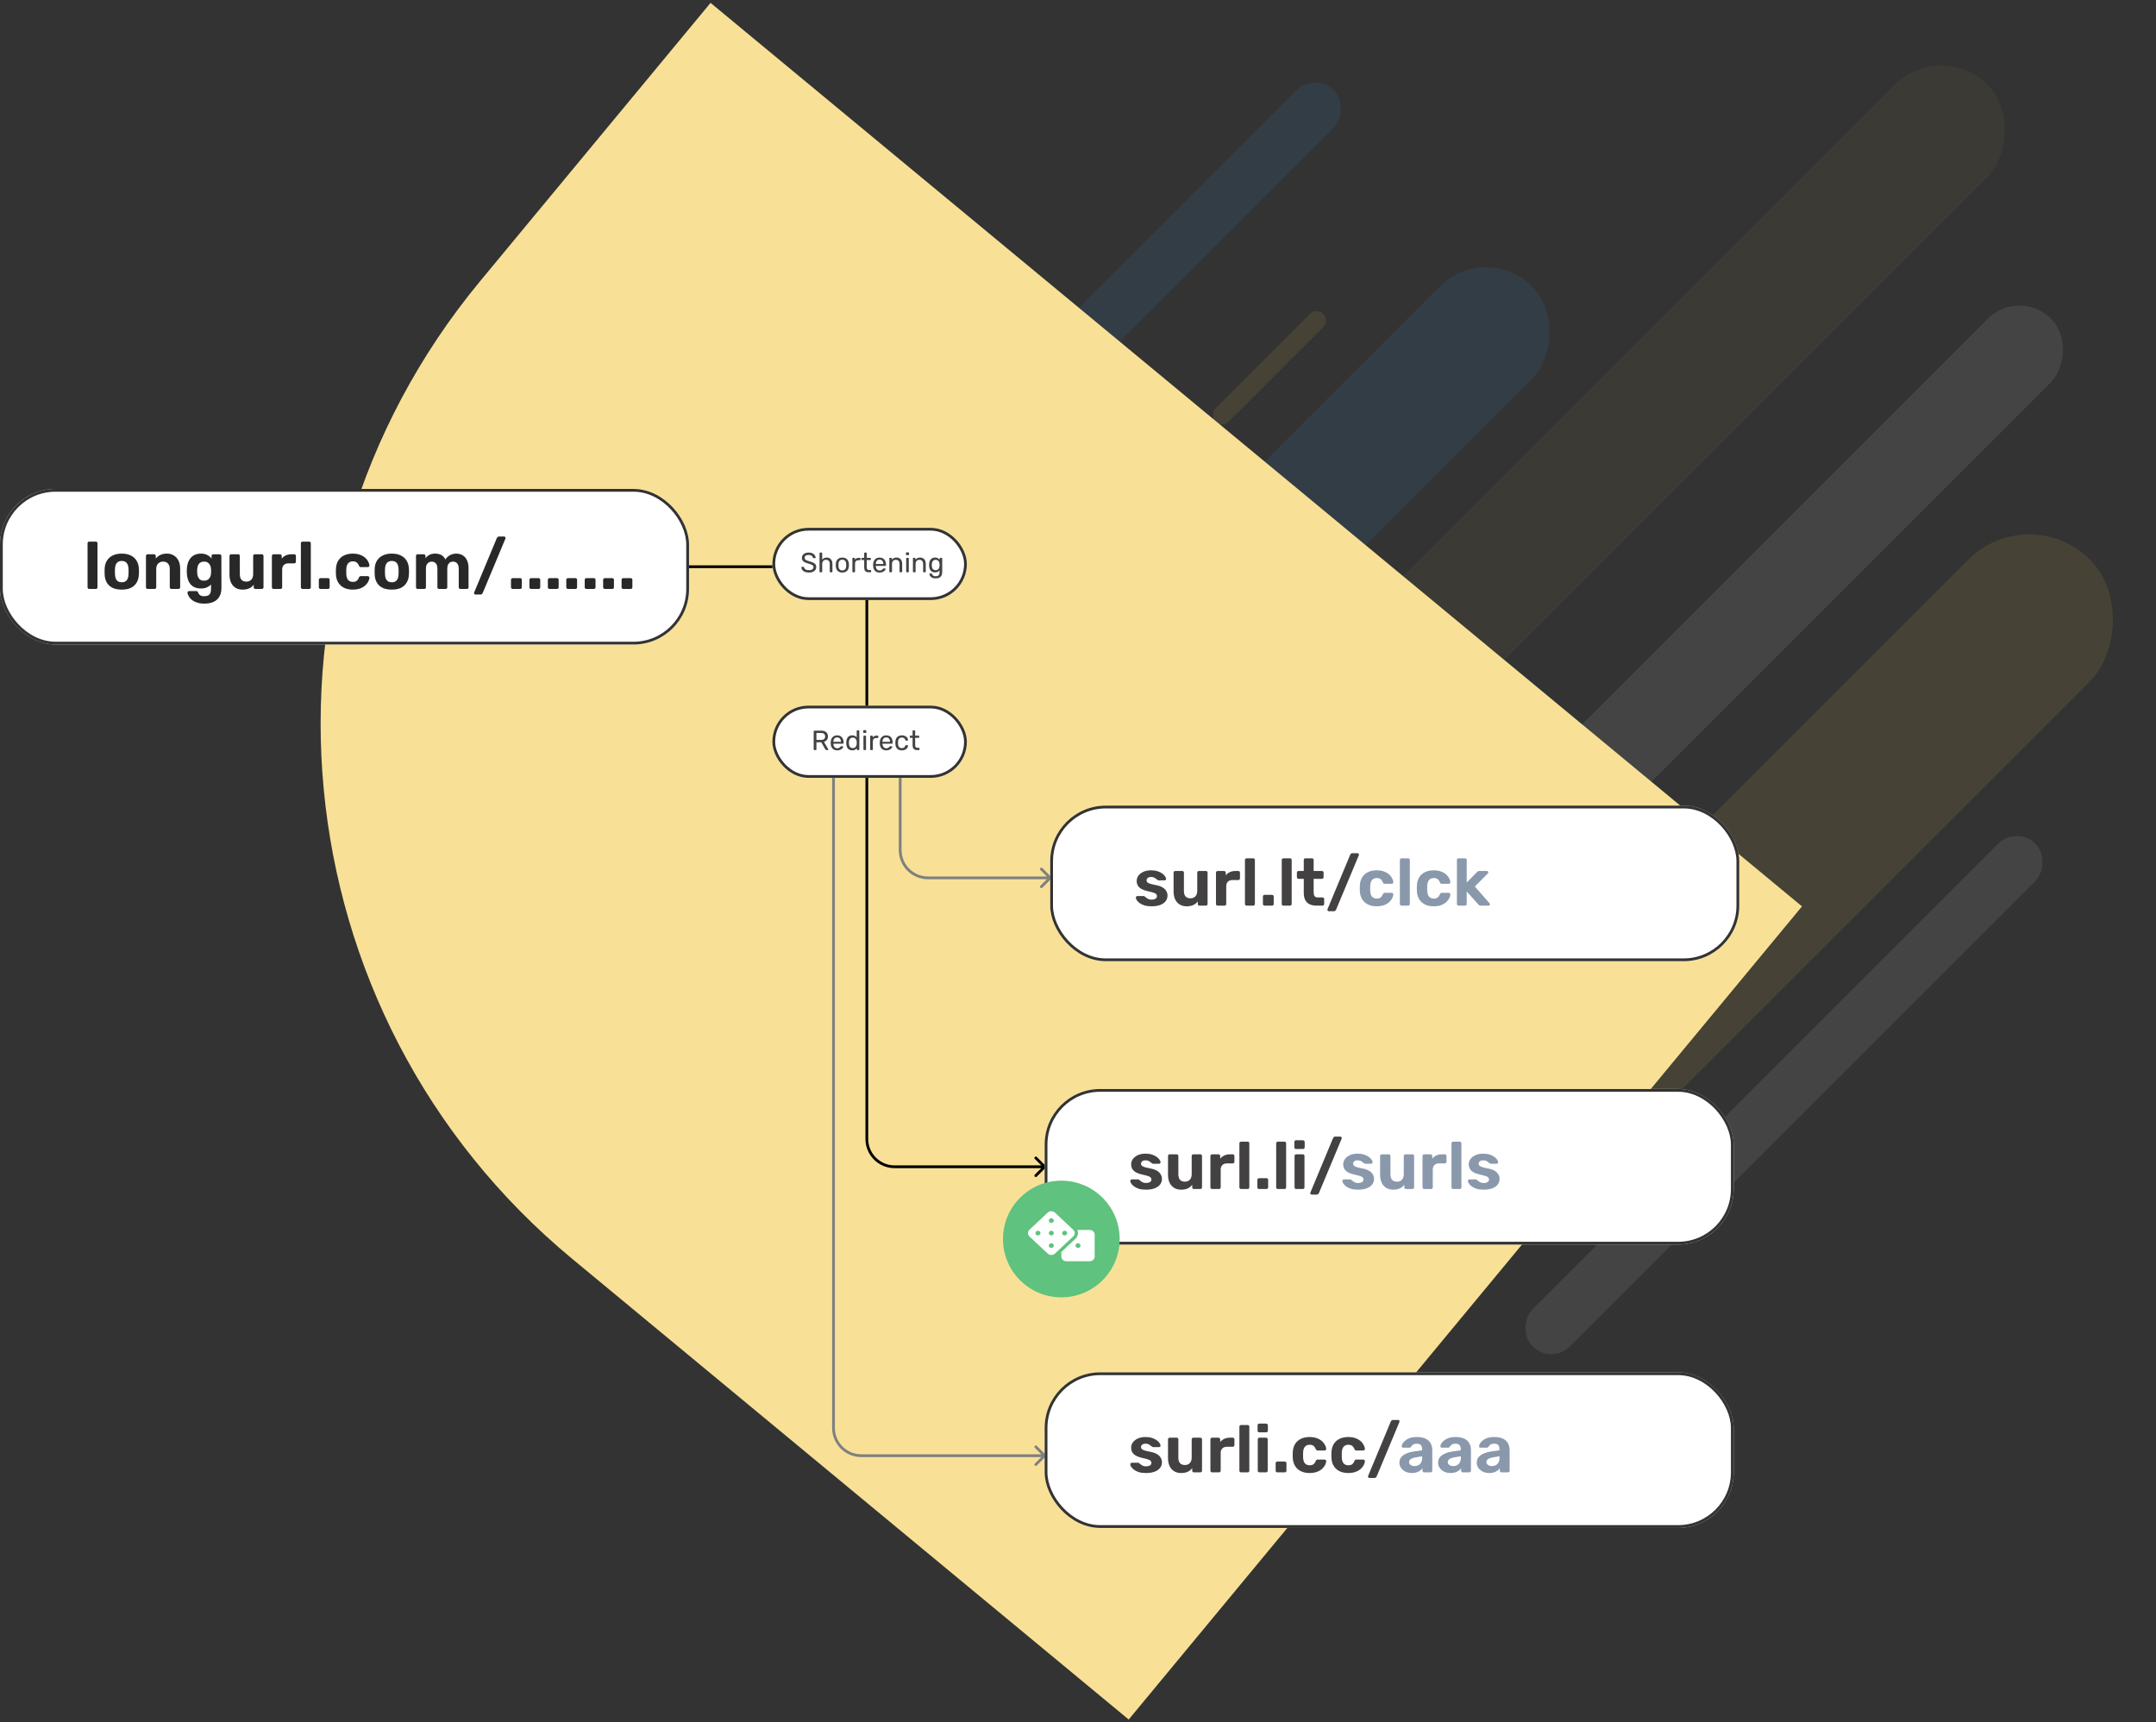 <svg width="388" height="310" viewBox="0 0 388 310" fill="none" xmlns="http://www.w3.org/2000/svg">
<rect x="0" y="0" width="388" height="310" fill="#333333" stroke="none"/>
<g opacity="0.1">
<rect opacity="0.52" x="142.427" y="247.072" width="23.501" height="316.111" rx="11.751" transform="rotate(-135 142.427 247.072)" fill="#F2C94C"/>
<rect x="217.562" y="220.312" width="16.126" height="222.379" rx="8.063" transform="rotate(-135 217.562 220.312)" fill="#E0E0E0"/>
<rect x="150.601" y="144.706" width="3.369" height="53.239" rx="1.684" transform="rotate(-135 150.601 144.706)" fill="#279AF1"/>
<rect x="219.912" y="77.101" width="3.369" height="27.462" rx="1.684" transform="rotate(-135 219.912 77.101)" fill="#F2C94C"/>
<rect x="279.165" y="245.7" width="9.492" height="127.98" rx="4.746" transform="rotate(-135 279.165 245.7)" fill="#E0E0E0"/>
<rect x="267.81" y="230.947" width="30.984" height="168.666" rx="15.492" transform="rotate(-135 267.81 230.947)" fill="#F2C94C"/>
<rect x="113.926" y="149.07" width="9.492" height="183.092" rx="4.746" transform="rotate(-135 113.926 149.07)" fill="#279AF1"/>
<rect x="119.625" y="224.257" width="23.501" height="232.506" rx="11.751" transform="rotate(-135 119.625 224.257)" fill="#279AF1"/>
</g>
<path d="M127.874 0.518L324.292 163.136L203.125 309.487L102.991 226.584C49.815 182.558 42.397 103.761 86.422 50.585L127.874 0.518Z" fill="#F8E197"/>
<rect x="-0" y="88.002" width="124" height="28" rx="10" fill="white"/>
<rect x="0.25" y="88.252" width="123.5" height="27.5" rx="9.75" stroke="black" stroke-opacity="0.8" stroke-width="0.5"/>
<path d="M16.056 106.002C15.968 106.002 15.896 105.974 15.84 105.918C15.784 105.862 15.756 105.79 15.756 105.702V97.782C15.756 97.694 15.784 97.622 15.84 97.566C15.896 97.51 15.968 97.482 16.056 97.482H17.256C17.336 97.482 17.404 97.51 17.46 97.566C17.516 97.622 17.544 97.694 17.544 97.782V105.702C17.544 105.79 17.516 105.862 17.46 105.918C17.404 105.974 17.336 106.002 17.256 106.002H16.056ZM21.916 106.122C21.252 106.122 20.696 106.014 20.248 105.798C19.8 105.574 19.456 105.258 19.216 104.85C18.984 104.442 18.856 103.966 18.832 103.422C18.824 103.262 18.82 103.082 18.82 102.882C18.82 102.674 18.824 102.494 18.832 102.342C18.856 101.79 18.992 101.314 19.24 100.914C19.488 100.506 19.836 100.194 20.284 99.978C20.732 99.754 21.276 99.642 21.916 99.642C22.548 99.642 23.088 99.754 23.536 99.978C23.984 100.194 24.332 100.506 24.58 100.914C24.828 101.314 24.964 101.79 24.988 102.342C25.004 102.494 25.012 102.674 25.012 102.882C25.012 103.082 25.004 103.262 24.988 103.422C24.964 103.966 24.832 104.442 24.592 104.85C24.36 105.258 24.02 105.574 23.572 105.798C23.124 106.014 22.572 106.122 21.916 106.122ZM21.916 104.802C22.308 104.802 22.604 104.682 22.804 104.442C23.004 104.194 23.112 103.834 23.128 103.362C23.136 103.242 23.14 103.082 23.14 102.882C23.14 102.682 23.136 102.522 23.128 102.402C23.112 101.938 23.004 101.582 22.804 101.334C22.604 101.086 22.308 100.962 21.916 100.962C21.524 100.962 21.224 101.086 21.016 101.334C20.816 101.582 20.708 101.938 20.692 102.402C20.684 102.522 20.68 102.682 20.68 102.882C20.68 103.082 20.684 103.242 20.692 103.362C20.708 103.834 20.816 104.194 21.016 104.442C21.224 104.682 21.524 104.802 21.916 104.802ZM26.555 106.002C26.476 106.002 26.407 105.974 26.352 105.918C26.296 105.862 26.267 105.79 26.267 105.702V100.062C26.267 99.974 26.296 99.902 26.352 99.846C26.407 99.79 26.476 99.762 26.555 99.762H27.732C27.82 99.762 27.892 99.79 27.948 99.846C28.003 99.902 28.032 99.974 28.032 100.062V100.53C28.239 100.274 28.508 100.062 28.835 99.894C29.163 99.726 29.564 99.642 30.035 99.642C30.508 99.642 30.919 99.75 31.271 99.966C31.631 100.174 31.912 100.482 32.111 100.89C32.319 101.29 32.423 101.778 32.423 102.354V105.702C32.423 105.79 32.392 105.862 32.328 105.918C32.272 105.974 32.203 106.002 32.123 106.002H30.852C30.764 106.002 30.692 105.974 30.636 105.918C30.579 105.862 30.552 105.79 30.552 105.702V102.426C30.552 102.002 30.448 101.674 30.239 101.442C30.04 101.202 29.744 101.082 29.352 101.082C28.976 101.082 28.675 101.202 28.451 101.442C28.227 101.674 28.116 102.002 28.116 102.426V105.702C28.116 105.79 28.087 105.862 28.032 105.918C27.976 105.974 27.907 106.002 27.828 106.002H26.555ZM36.789 108.642C36.197 108.642 35.705 108.562 35.313 108.402C34.921 108.25 34.609 108.062 34.377 107.838C34.153 107.622 33.993 107.406 33.897 107.19C33.801 106.974 33.749 106.806 33.741 106.686C33.733 106.598 33.761 106.526 33.825 106.47C33.889 106.414 33.961 106.386 34.041 106.386H35.325C35.397 106.386 35.457 106.402 35.505 106.434C35.561 106.474 35.605 106.538 35.637 106.626C35.677 106.722 35.733 106.822 35.805 106.926C35.877 107.038 35.985 107.13 36.129 107.202C36.281 107.274 36.481 107.31 36.729 107.31C37.009 107.31 37.241 107.27 37.425 107.19C37.609 107.11 37.745 106.974 37.833 106.782C37.929 106.59 37.977 106.33 37.977 106.002V105.198C37.785 105.406 37.541 105.578 37.245 105.714C36.957 105.85 36.601 105.918 36.177 105.918C35.761 105.918 35.393 105.854 35.073 105.726C34.761 105.59 34.501 105.402 34.293 105.162C34.085 104.914 33.925 104.618 33.813 104.274C33.701 103.93 33.637 103.542 33.621 103.11C33.613 102.894 33.613 102.682 33.621 102.474C33.637 102.058 33.701 101.678 33.813 101.334C33.925 100.99 34.085 100.694 34.293 100.446C34.501 100.19 34.761 99.994 35.073 99.858C35.393 99.714 35.761 99.642 36.177 99.642C36.617 99.642 36.993 99.726 37.305 99.894C37.617 100.062 37.873 100.27 38.073 100.518V100.062C38.073 99.982 38.101 99.914 38.157 99.858C38.213 99.794 38.281 99.762 38.361 99.762H39.537C39.617 99.762 39.685 99.794 39.741 99.858C39.805 99.914 39.837 99.982 39.837 100.062L39.849 105.834C39.849 106.434 39.733 106.942 39.501 107.358C39.269 107.774 38.925 108.09 38.469 108.306C38.021 108.53 37.461 108.642 36.789 108.642ZM36.729 104.514C37.017 104.514 37.249 104.45 37.425 104.322C37.609 104.186 37.745 104.018 37.833 103.818C37.921 103.61 37.969 103.394 37.977 103.17C37.985 103.082 37.989 102.958 37.989 102.798C37.989 102.63 37.985 102.502 37.977 102.414C37.969 102.19 37.921 101.978 37.833 101.778C37.745 101.57 37.609 101.402 37.425 101.274C37.249 101.146 37.017 101.082 36.729 101.082C36.425 101.082 36.185 101.15 36.009 101.286C35.833 101.414 35.705 101.586 35.625 101.802C35.545 102.018 35.497 102.254 35.481 102.51C35.473 102.702 35.473 102.89 35.481 103.074C35.497 103.338 35.545 103.578 35.625 103.794C35.705 104.01 35.833 104.186 36.009 104.322C36.185 104.45 36.425 104.514 36.729 104.514ZM43.653 106.122C43.189 106.122 42.777 106.018 42.417 105.81C42.065 105.594 41.789 105.286 41.589 104.886C41.397 104.478 41.301 103.986 41.301 103.41V100.062C41.301 99.974 41.329 99.902 41.385 99.846C41.441 99.79 41.509 99.762 41.589 99.762H42.861C42.949 99.762 43.021 99.79 43.077 99.846C43.133 99.902 43.161 99.974 43.161 100.062V103.338C43.161 104.234 43.553 104.682 44.337 104.682C44.713 104.682 45.009 104.566 45.225 104.334C45.449 104.094 45.561 103.762 45.561 103.338V100.062C45.561 99.974 45.589 99.902 45.645 99.846C45.701 99.79 45.773 99.762 45.861 99.762H47.133C47.213 99.762 47.281 99.79 47.337 99.846C47.393 99.902 47.421 99.974 47.421 100.062V105.702C47.421 105.79 47.393 105.862 47.337 105.918C47.281 105.974 47.213 106.002 47.133 106.002H45.957C45.869 106.002 45.797 105.974 45.741 105.918C45.685 105.862 45.657 105.79 45.657 105.702V105.234C45.449 105.522 45.181 105.742 44.853 105.894C44.525 106.046 44.125 106.122 43.653 106.122ZM49.219 106.002C49.139 106.002 49.072 105.974 49.016 105.918C48.959 105.862 48.931 105.79 48.931 105.702V100.062C48.931 99.982 48.959 99.914 49.016 99.858C49.072 99.794 49.139 99.762 49.219 99.762H50.395C50.475 99.762 50.544 99.794 50.599 99.858C50.663 99.914 50.696 99.982 50.696 100.062V100.542C50.895 100.294 51.139 100.102 51.428 99.966C51.724 99.83 52.063 99.762 52.447 99.762H52.964C53.044 99.762 53.111 99.79 53.167 99.846C53.224 99.902 53.252 99.974 53.252 100.062V101.094C53.252 101.182 53.224 101.254 53.167 101.31C53.111 101.366 53.044 101.394 52.964 101.394H51.907C51.556 101.394 51.279 101.494 51.08 101.694C50.88 101.886 50.779 102.162 50.779 102.522V105.702C50.779 105.79 50.752 105.862 50.696 105.918C50.639 105.974 50.568 106.002 50.48 106.002H49.219ZM54.446 106.002C54.358 106.002 54.286 105.974 54.23 105.918C54.174 105.862 54.146 105.79 54.146 105.702V97.782C54.146 97.694 54.174 97.622 54.23 97.566C54.286 97.51 54.358 97.482 54.446 97.482H55.646C55.726 97.482 55.794 97.51 55.85 97.566C55.906 97.622 55.934 97.694 55.934 97.782V105.702C55.934 105.79 55.906 105.862 55.85 105.918C55.794 105.974 55.726 106.002 55.646 106.002H54.446ZM57.679 106.002C57.591 106.002 57.519 105.974 57.463 105.918C57.407 105.862 57.379 105.79 57.379 105.702V104.358C57.379 104.27 57.407 104.198 57.463 104.142C57.519 104.086 57.591 104.058 57.679 104.058H59.023C59.111 104.058 59.183 104.086 59.239 104.142C59.295 104.198 59.323 104.27 59.323 104.358V105.702C59.323 105.79 59.295 105.862 59.239 105.918C59.183 105.974 59.111 106.002 59.023 106.002H57.679ZM63.469 106.122C62.885 106.122 62.369 106.014 61.921 105.798C61.481 105.582 61.133 105.27 60.877 104.862C60.621 104.446 60.481 103.95 60.457 103.374C60.449 103.246 60.445 103.086 60.445 102.894C60.445 102.694 60.449 102.53 60.457 102.402C60.481 101.818 60.617 101.322 60.865 100.914C61.121 100.498 61.473 100.182 61.921 99.966C62.369 99.75 62.885 99.642 63.469 99.642C64.005 99.642 64.461 99.718 64.837 99.87C65.213 100.014 65.521 100.198 65.761 100.422C66.001 100.646 66.177 100.882 66.289 101.13C66.409 101.37 66.473 101.582 66.481 101.766C66.489 101.846 66.461 101.918 66.397 101.982C66.341 102.038 66.273 102.066 66.193 102.066H64.909C64.829 102.066 64.765 102.046 64.717 102.006C64.677 101.958 64.637 101.894 64.597 101.814C64.485 101.534 64.341 101.334 64.165 101.214C63.989 101.094 63.769 101.034 63.505 101.034C63.145 101.034 62.861 101.15 62.653 101.382C62.445 101.614 62.333 101.974 62.317 102.462C62.309 102.774 62.309 103.058 62.317 103.314C62.341 103.81 62.453 104.17 62.653 104.394C62.861 104.618 63.145 104.73 63.505 104.73C63.785 104.73 64.009 104.67 64.177 104.55C64.345 104.43 64.485 104.23 64.597 103.95C64.629 103.87 64.669 103.81 64.717 103.77C64.765 103.722 64.829 103.698 64.909 103.698H66.193C66.273 103.698 66.341 103.73 66.397 103.794C66.461 103.85 66.489 103.918 66.481 103.998C66.473 104.134 66.433 104.294 66.361 104.478C66.297 104.662 66.189 104.85 66.037 105.042C65.893 105.234 65.705 105.414 65.473 105.582C65.241 105.742 64.957 105.874 64.621 105.978C64.293 106.074 63.909 106.122 63.469 106.122ZM70.514 106.122C69.85 106.122 69.294 106.014 68.846 105.798C68.398 105.574 68.054 105.258 67.814 104.85C67.582 104.442 67.454 103.966 67.43 103.422C67.422 103.262 67.418 103.082 67.418 102.882C67.418 102.674 67.422 102.494 67.43 102.342C67.454 101.79 67.59 101.314 67.838 100.914C68.086 100.506 68.434 100.194 68.882 99.978C69.33 99.754 69.874 99.642 70.514 99.642C71.146 99.642 71.686 99.754 72.134 99.978C72.582 100.194 72.93 100.506 73.178 100.914C73.426 101.314 73.562 101.79 73.586 102.342C73.602 102.494 73.61 102.674 73.61 102.882C73.61 103.082 73.602 103.262 73.586 103.422C73.562 103.966 73.43 104.442 73.19 104.85C72.958 105.258 72.618 105.574 72.17 105.798C71.722 106.014 71.17 106.122 70.514 106.122ZM70.514 104.802C70.906 104.802 71.202 104.682 71.402 104.442C71.602 104.194 71.71 103.834 71.726 103.362C71.734 103.242 71.738 103.082 71.738 102.882C71.738 102.682 71.734 102.522 71.726 102.402C71.71 101.938 71.602 101.582 71.402 101.334C71.202 101.086 70.906 100.962 70.514 100.962C70.122 100.962 69.822 101.086 69.614 101.334C69.414 101.582 69.306 101.938 69.29 102.402C69.282 102.522 69.278 102.682 69.278 102.882C69.278 103.082 69.282 103.242 69.29 103.362C69.306 103.834 69.414 104.194 69.614 104.442C69.822 104.682 70.122 104.802 70.514 104.802ZM75.153 106.002C75.073 106.002 75.005 105.974 74.949 105.918C74.893 105.862 74.865 105.79 74.865 105.702V100.062C74.865 99.974 74.893 99.902 74.949 99.846C75.005 99.79 75.073 99.762 75.153 99.762H76.269C76.349 99.762 76.417 99.79 76.473 99.846C76.537 99.902 76.569 99.974 76.569 100.062V100.47C76.729 100.246 76.949 100.054 77.229 99.894C77.517 99.734 77.857 99.65 78.249 99.642C79.177 99.626 79.813 99.978 80.157 100.698C80.341 100.386 80.605 100.134 80.949 99.942C81.301 99.742 81.685 99.642 82.101 99.642C82.517 99.642 82.893 99.738 83.229 99.93C83.565 100.114 83.829 100.402 84.021 100.794C84.221 101.178 84.321 101.674 84.321 102.282V105.702C84.321 105.79 84.293 105.862 84.237 105.918C84.181 105.974 84.113 106.002 84.033 106.002H82.845C82.765 106.002 82.697 105.974 82.641 105.918C82.585 105.862 82.557 105.79 82.557 105.702V102.378C82.557 102.05 82.509 101.794 82.413 101.61C82.317 101.418 82.189 101.282 82.029 101.202C81.877 101.122 81.705 101.082 81.513 101.082C81.345 101.082 81.181 101.122 81.021 101.202C80.869 101.282 80.741 101.418 80.637 101.61C80.541 101.794 80.493 102.05 80.493 102.378V105.702C80.493 105.79 80.465 105.862 80.409 105.918C80.353 105.974 80.281 106.002 80.193 106.002H79.017C78.929 106.002 78.857 105.974 78.801 105.918C78.745 105.862 78.717 105.79 78.717 105.702V102.378C78.717 102.05 78.669 101.794 78.573 101.61C78.477 101.418 78.349 101.282 78.189 101.202C78.037 101.122 77.869 101.082 77.685 101.082C77.517 101.082 77.353 101.126 77.193 101.214C77.033 101.294 76.901 101.426 76.797 101.61C76.701 101.794 76.653 102.046 76.653 102.366V105.702C76.653 105.79 76.625 105.862 76.569 105.918C76.513 105.974 76.445 106.002 76.365 106.002H75.153ZM85.559 107.01C85.487 107.01 85.427 106.982 85.379 106.926C85.331 106.878 85.307 106.822 85.307 106.758C85.307 106.718 85.315 106.678 85.331 106.638L89.411 96.846C89.435 96.782 89.475 96.722 89.531 96.666C89.595 96.602 89.687 96.57 89.807 96.57H90.731C90.803 96.57 90.863 96.598 90.911 96.654C90.959 96.702 90.983 96.758 90.983 96.822C90.983 96.854 90.975 96.894 90.959 96.942L86.867 106.734C86.843 106.79 86.799 106.85 86.735 106.914C86.679 106.978 86.587 107.01 86.459 107.01H85.559ZM92.261 106.002C92.173 106.002 92.101 105.974 92.045 105.918C91.989 105.862 91.961 105.79 91.961 105.702V104.358C91.961 104.27 91.989 104.198 92.045 104.142C92.101 104.086 92.173 104.058 92.261 104.058H93.605C93.693 104.058 93.765 104.086 93.821 104.142C93.877 104.198 93.905 104.27 93.905 104.358V105.702C93.905 105.79 93.877 105.862 93.821 105.918C93.765 105.974 93.693 106.002 93.605 106.002H92.261ZM95.578 106.002C95.49 106.002 95.418 105.974 95.362 105.918C95.305 105.862 95.278 105.79 95.278 105.702V104.358C95.278 104.27 95.305 104.198 95.362 104.142C95.418 104.086 95.49 104.058 95.578 104.058H96.921C97.01 104.058 97.082 104.086 97.138 104.142C97.194 104.198 97.222 104.27 97.222 104.358V105.702C97.222 105.79 97.194 105.862 97.138 105.918C97.082 105.974 97.01 106.002 96.921 106.002H95.578ZM98.894 106.002C98.806 106.002 98.734 105.974 98.678 105.918C98.622 105.862 98.594 105.79 98.594 105.702V104.358C98.594 104.27 98.622 104.198 98.678 104.142C98.734 104.086 98.806 104.058 98.894 104.058H100.238C100.326 104.058 100.398 104.086 100.454 104.142C100.51 104.198 100.538 104.27 100.538 104.358V105.702C100.538 105.79 100.51 105.862 100.454 105.918C100.398 105.974 100.326 106.002 100.238 106.002H98.894ZM102.21 106.002C102.122 106.002 102.05 105.974 101.994 105.918C101.938 105.862 101.91 105.79 101.91 105.702V104.358C101.91 104.27 101.938 104.198 101.994 104.142C102.05 104.086 102.122 104.058 102.21 104.058H103.554C103.642 104.058 103.714 104.086 103.77 104.142C103.826 104.198 103.854 104.27 103.854 104.358V105.702C103.854 105.79 103.826 105.862 103.77 105.918C103.714 105.974 103.642 106.002 103.554 106.002H102.21ZM105.527 106.002C105.439 106.002 105.367 105.974 105.311 105.918C105.255 105.862 105.227 105.79 105.227 105.702V104.358C105.227 104.27 105.255 104.198 105.311 104.142C105.367 104.086 105.439 104.058 105.527 104.058H106.871C106.959 104.058 107.031 104.086 107.087 104.142C107.143 104.198 107.171 104.27 107.171 104.358V105.702C107.171 105.79 107.143 105.862 107.087 105.918C107.031 105.974 106.959 106.002 106.871 106.002H105.527ZM108.843 106.002C108.755 106.002 108.683 105.974 108.627 105.918C108.571 105.862 108.543 105.79 108.543 105.702V104.358C108.543 104.27 108.571 104.198 108.627 104.142C108.683 104.086 108.755 104.058 108.843 104.058H110.187C110.275 104.058 110.347 104.086 110.403 104.142C110.459 104.198 110.487 104.27 110.487 104.358V105.702C110.487 105.79 110.459 105.862 110.403 105.918C110.347 105.974 110.275 106.002 110.187 106.002H108.843ZM112.16 106.002C112.072 106.002 112 105.974 111.944 105.918C111.888 105.862 111.86 105.79 111.86 105.702V104.358C111.86 104.27 111.888 104.198 111.944 104.142C112 104.086 112.072 104.058 112.16 104.058H113.504C113.592 104.058 113.664 104.086 113.72 104.142C113.776 104.198 113.804 104.27 113.804 104.358V105.702C113.804 105.79 113.776 105.862 113.72 105.918C113.664 105.974 113.592 106.002 113.504 106.002H112.16Z" fill="#282828"/>
<rect x="139" y="127.002" width="35" height="13" rx="6.5" fill="white"/>
<rect x="139.25" y="127.252" width="34.5" height="12.5" rx="6.25" stroke="black" stroke-opacity="0.8" stroke-width="0.5"/>
<path d="M146.55 135.002C146.513 135.002 146.485 134.992 146.465 134.972C146.445 134.949 146.435 134.92 146.435 134.887V131.622C146.435 131.585 146.445 131.557 146.465 131.537C146.485 131.514 146.513 131.502 146.55 131.502H147.77C148.146 131.502 148.445 131.59 148.665 131.767C148.885 131.944 148.995 132.205 148.995 132.552C148.995 132.809 148.93 133.019 148.8 133.182C148.673 133.342 148.5 133.454 148.28 133.517L149.05 134.847C149.06 134.867 149.065 134.885 149.065 134.902C149.065 134.929 149.053 134.952 149.03 134.972C149.01 134.992 148.986 135.002 148.96 135.002H148.72C148.663 135.002 148.621 134.987 148.595 134.957C148.568 134.927 148.545 134.897 148.525 134.867L147.8 133.597H146.925V134.887C146.925 134.92 146.913 134.949 146.89 134.972C146.87 134.992 146.841 135.002 146.805 135.002H146.55ZM146.925 133.172H147.75C148 133.172 148.186 133.12 148.31 133.017C148.433 132.91 148.495 132.754 148.495 132.547C148.495 132.344 148.433 132.189 148.31 132.082C148.19 131.975 148.003 131.922 147.75 131.922H146.925V133.172ZM150.652 135.052C150.308 135.052 150.035 134.947 149.832 134.737C149.628 134.524 149.517 134.234 149.497 133.867C149.493 133.824 149.492 133.769 149.492 133.702C149.492 133.632 149.493 133.575 149.497 133.532C149.51 133.295 149.565 133.089 149.662 132.912C149.758 132.732 149.89 132.594 150.057 132.497C150.227 132.4 150.425 132.352 150.652 132.352C150.905 132.352 151.117 132.405 151.287 132.512C151.46 132.619 151.592 132.77 151.682 132.967C151.772 133.164 151.817 133.394 151.817 133.657V133.742C151.817 133.779 151.805 133.807 151.782 133.827C151.762 133.847 151.735 133.857 151.702 133.857H149.972C149.972 133.86 149.972 133.867 149.972 133.877C149.972 133.887 149.972 133.895 149.972 133.902C149.978 134.039 150.008 134.167 150.062 134.287C150.115 134.404 150.192 134.499 150.292 134.572C150.392 134.645 150.512 134.682 150.652 134.682C150.772 134.682 150.872 134.664 150.952 134.627C151.032 134.59 151.097 134.55 151.147 134.507C151.197 134.46 151.23 134.425 151.247 134.402C151.277 134.359 151.3 134.334 151.317 134.327C151.333 134.317 151.36 134.312 151.397 134.312H151.637C151.67 134.312 151.697 134.322 151.717 134.342C151.74 134.359 151.75 134.384 151.747 134.417C151.743 134.467 151.717 134.529 151.667 134.602C151.617 134.672 151.545 134.742 151.452 134.812C151.358 134.882 151.245 134.94 151.112 134.987C150.978 135.03 150.825 135.052 150.652 135.052ZM149.972 133.512H151.342V133.497C151.342 133.347 151.313 133.214 151.257 133.097C151.203 132.98 151.125 132.889 151.022 132.822C150.918 132.752 150.795 132.717 150.652 132.717C150.508 132.717 150.385 132.752 150.282 132.822C150.182 132.889 150.105 132.98 150.052 133.097C149.998 133.214 149.972 133.347 149.972 133.497V133.512ZM153.365 135.052C153.181 135.052 153.023 135.02 152.89 134.957C152.756 134.89 152.646 134.802 152.56 134.692C152.476 134.579 152.413 134.45 152.37 134.307C152.33 134.164 152.306 134.012 152.3 133.852C152.296 133.799 152.295 133.749 152.295 133.702C152.295 133.655 152.296 133.605 152.3 133.552C152.306 133.395 152.33 133.245 152.37 133.102C152.413 132.959 152.476 132.83 152.56 132.717C152.646 132.604 152.756 132.515 152.89 132.452C153.023 132.385 153.181 132.352 153.365 132.352C153.561 132.352 153.725 132.387 153.855 132.457C153.985 132.527 154.091 132.614 154.175 132.717V131.567C154.175 131.534 154.185 131.507 154.205 131.487C154.228 131.464 154.256 131.452 154.29 131.452H154.53C154.563 131.452 154.59 131.464 154.61 131.487C154.633 131.507 154.645 131.534 154.645 131.567V134.887C154.645 134.92 154.633 134.949 154.61 134.972C154.59 134.992 154.563 135.002 154.53 135.002H154.305C154.268 135.002 154.24 134.992 154.22 134.972C154.2 134.949 154.19 134.92 154.19 134.887V134.677C154.106 134.784 153.998 134.874 153.865 134.947C153.731 135.017 153.565 135.052 153.365 135.052ZM153.47 134.647C153.636 134.647 153.77 134.609 153.87 134.532C153.97 134.455 154.045 134.359 154.095 134.242C154.145 134.122 154.171 134 154.175 133.877C154.178 133.824 154.18 133.76 154.18 133.687C154.18 133.61 154.178 133.545 154.175 133.492C154.171 133.375 154.143 133.26 154.09 133.147C154.04 133.034 153.963 132.94 153.86 132.867C153.76 132.794 153.63 132.757 153.47 132.757C153.3 132.757 153.165 132.795 153.065 132.872C152.965 132.945 152.893 133.044 152.85 133.167C152.806 133.287 152.781 133.417 152.775 133.557C152.771 133.654 152.771 133.75 152.775 133.847C152.781 133.987 152.806 134.119 152.85 134.242C152.893 134.362 152.965 134.46 153.065 134.537C153.165 134.61 153.3 134.647 153.47 134.647ZM155.503 135.002C155.47 135.002 155.442 134.992 155.418 134.972C155.398 134.949 155.388 134.92 155.388 134.887V132.517C155.388 132.484 155.398 132.457 155.418 132.437C155.442 132.414 155.47 132.402 155.503 132.402H155.743C155.777 132.402 155.803 132.414 155.823 132.437C155.843 132.457 155.853 132.484 155.853 132.517V134.887C155.853 134.92 155.843 134.949 155.823 134.972C155.803 134.992 155.777 135.002 155.743 135.002H155.503ZM155.463 131.917C155.43 131.917 155.402 131.907 155.378 131.887C155.358 131.864 155.348 131.835 155.348 131.802V131.532C155.348 131.499 155.358 131.472 155.378 131.452C155.402 131.429 155.43 131.417 155.463 131.417H155.778C155.812 131.417 155.838 131.429 155.858 131.452C155.882 131.472 155.893 131.499 155.893 131.532V131.802C155.893 131.835 155.882 131.864 155.858 131.887C155.838 131.907 155.812 131.917 155.778 131.917H155.463ZM156.714 135.002C156.681 135.002 156.653 134.992 156.629 134.972C156.609 134.949 156.599 134.92 156.599 134.887V132.522C156.599 132.489 156.609 132.46 156.629 132.437C156.653 132.414 156.681 132.402 156.714 132.402H156.944C156.978 132.402 157.006 132.414 157.029 132.437C157.053 132.46 157.064 132.489 157.064 132.522V132.742C157.131 132.629 157.223 132.544 157.339 132.487C157.456 132.43 157.596 132.402 157.759 132.402H157.959C157.993 132.402 158.019 132.414 158.039 132.437C158.059 132.457 158.069 132.484 158.069 132.517V132.722C158.069 132.755 158.059 132.782 158.039 132.802C158.019 132.822 157.993 132.832 157.959 132.832H157.659C157.479 132.832 157.338 132.885 157.234 132.992C157.131 133.095 157.079 133.237 157.079 133.417V134.887C157.079 134.92 157.068 134.949 157.044 134.972C157.021 134.992 156.993 135.002 156.959 135.002H156.714ZM159.485 135.052C159.142 135.052 158.868 134.947 158.665 134.737C158.462 134.524 158.35 134.234 158.33 133.867C158.327 133.824 158.325 133.769 158.325 133.702C158.325 133.632 158.327 133.575 158.33 133.532C158.343 133.295 158.398 133.089 158.495 132.912C158.592 132.732 158.723 132.594 158.89 132.497C159.06 132.4 159.258 132.352 159.485 132.352C159.738 132.352 159.95 132.405 160.12 132.512C160.293 132.619 160.425 132.77 160.515 132.967C160.605 133.164 160.65 133.394 160.65 133.657V133.742C160.65 133.779 160.638 133.807 160.615 133.827C160.595 133.847 160.568 133.857 160.535 133.857H158.805C158.805 133.86 158.805 133.867 158.805 133.877C158.805 133.887 158.805 133.895 158.805 133.902C158.812 134.039 158.842 134.167 158.895 134.287C158.948 134.404 159.025 134.499 159.125 134.572C159.225 134.645 159.345 134.682 159.485 134.682C159.605 134.682 159.705 134.664 159.785 134.627C159.865 134.59 159.93 134.55 159.98 134.507C160.03 134.46 160.063 134.425 160.08 134.402C160.11 134.359 160.133 134.334 160.15 134.327C160.167 134.317 160.193 134.312 160.23 134.312H160.47C160.503 134.312 160.53 134.322 160.55 134.342C160.573 134.359 160.583 134.384 160.58 134.417C160.577 134.467 160.55 134.529 160.5 134.602C160.45 134.672 160.378 134.742 160.285 134.812C160.192 134.882 160.078 134.94 159.945 134.987C159.812 135.03 159.658 135.052 159.485 135.052ZM158.805 133.512H160.175V133.497C160.175 133.347 160.147 133.214 160.09 133.097C160.037 132.98 159.958 132.889 159.855 132.822C159.752 132.752 159.628 132.717 159.485 132.717C159.342 132.717 159.218 132.752 159.115 132.822C159.015 132.889 158.938 132.98 158.885 133.097C158.832 133.214 158.805 133.347 158.805 133.497V133.512ZM162.298 135.052C162.061 135.052 161.856 135.007 161.683 134.917C161.513 134.824 161.381 134.692 161.288 134.522C161.194 134.349 161.144 134.142 161.138 133.902C161.134 133.852 161.133 133.785 161.133 133.702C161.133 133.619 161.134 133.552 161.138 133.502C161.144 133.262 161.194 133.057 161.288 132.887C161.381 132.714 161.513 132.582 161.683 132.492C161.856 132.399 162.061 132.352 162.298 132.352C162.491 132.352 162.656 132.379 162.793 132.432C162.933 132.485 163.048 132.554 163.138 132.637C163.228 132.72 163.294 132.81 163.338 132.907C163.384 133.004 163.409 133.095 163.413 133.182C163.416 133.215 163.406 133.242 163.383 133.262C163.359 133.282 163.331 133.292 163.298 133.292H163.058C163.024 133.292 162.999 133.285 162.983 133.272C162.966 133.255 162.949 133.229 162.933 133.192C162.873 133.029 162.791 132.914 162.688 132.847C162.584 132.78 162.456 132.747 162.303 132.747C162.103 132.747 161.939 132.809 161.813 132.932C161.689 133.055 161.623 133.254 161.613 133.527C161.609 133.647 161.609 133.764 161.613 133.877C161.623 134.154 161.689 134.354 161.813 134.477C161.939 134.597 162.103 134.657 162.303 134.657C162.456 134.657 162.584 134.624 162.688 134.557C162.791 134.49 162.873 134.375 162.933 134.212C162.949 134.175 162.966 134.15 162.983 134.137C162.999 134.12 163.024 134.112 163.058 134.112H163.298C163.331 134.112 163.359 134.122 163.383 134.142C163.406 134.162 163.416 134.189 163.413 134.222C163.409 134.292 163.394 134.364 163.368 134.437C163.341 134.51 163.298 134.585 163.238 134.662C163.181 134.735 163.109 134.802 163.023 134.862C162.936 134.919 162.831 134.965 162.708 135.002C162.588 135.035 162.451 135.052 162.298 135.052ZM165.021 135.002C164.835 135.002 164.683 134.967 164.566 134.897C164.45 134.824 164.365 134.722 164.311 134.592C164.258 134.459 164.231 134.302 164.231 134.122V132.802H163.841C163.808 132.802 163.78 132.792 163.756 132.772C163.736 132.749 163.726 132.72 163.726 132.687V132.517C163.726 132.484 163.736 132.457 163.756 132.437C163.78 132.414 163.808 132.402 163.841 132.402H164.231V131.567C164.231 131.534 164.241 131.507 164.261 131.487C164.285 131.464 164.313 131.452 164.346 131.452H164.581C164.615 131.452 164.641 131.464 164.661 131.487C164.685 131.507 164.696 131.534 164.696 131.567V132.402H165.316C165.35 132.402 165.376 132.414 165.396 132.437C165.42 132.457 165.431 132.484 165.431 132.517V132.687C165.431 132.72 165.42 132.749 165.396 132.772C165.376 132.792 165.35 132.802 165.316 132.802H164.696V134.087C164.696 134.244 164.723 134.367 164.776 134.457C164.83 134.547 164.925 134.592 165.061 134.592H165.366C165.4 134.592 165.426 134.604 165.446 134.627C165.47 134.647 165.481 134.674 165.481 134.707V134.887C165.481 134.92 165.47 134.949 165.446 134.972C165.426 134.992 165.4 135.002 165.366 135.002H165.021Z" fill="#434141"/>
<rect x="139" y="95.002" width="35" height="13" rx="6.5" fill="white"/>
<rect x="139.25" y="95.252" width="34.5" height="12.5" rx="6.25" stroke="black" stroke-opacity="0.8" stroke-width="0.5"/>
<path d="M145.56 103.052C145.27 103.052 145.026 103.009 144.83 102.922C144.633 102.832 144.481 102.717 144.375 102.577C144.271 102.434 144.216 102.282 144.21 102.122C144.21 102.096 144.22 102.072 144.24 102.052C144.263 102.029 144.29 102.017 144.32 102.017H144.575C144.615 102.017 144.645 102.027 144.665 102.047C144.685 102.067 144.698 102.091 144.705 102.117C144.721 102.197 144.761 102.277 144.825 102.357C144.891 102.434 144.983 102.499 145.1 102.552C145.22 102.602 145.373 102.627 145.56 102.627C145.846 102.627 146.056 102.577 146.19 102.477C146.326 102.374 146.395 102.237 146.395 102.067C146.395 101.951 146.358 101.857 146.285 101.787C146.215 101.714 146.106 101.649 145.96 101.592C145.813 101.536 145.623 101.474 145.39 101.407C145.146 101.337 144.945 101.261 144.785 101.177C144.625 101.094 144.505 100.991 144.425 100.867C144.348 100.744 144.31 100.587 144.31 100.397C144.31 100.217 144.358 100.057 144.455 99.917C144.551 99.774 144.69 99.661 144.87 99.577C145.053 99.494 145.275 99.452 145.535 99.452C145.741 99.452 145.921 99.481 146.075 99.537C146.231 99.591 146.361 99.664 146.465 99.757C146.568 99.847 146.646 99.946 146.7 100.052C146.753 100.156 146.781 100.257 146.785 100.357C146.785 100.381 146.776 100.404 146.76 100.427C146.743 100.447 146.716 100.457 146.68 100.457H146.415C146.391 100.457 146.366 100.451 146.34 100.437C146.316 100.424 146.298 100.399 146.285 100.362C146.265 100.226 146.188 100.111 146.055 100.017C145.921 99.924 145.748 99.877 145.535 99.877C145.318 99.877 145.141 99.919 145.005 100.002C144.871 100.086 144.805 100.216 144.805 100.392C144.805 100.506 144.836 100.601 144.9 100.677C144.963 100.751 145.063 100.816 145.2 100.872C145.336 100.929 145.515 100.989 145.735 101.052C146.001 101.126 146.22 101.204 146.39 101.287C146.56 101.367 146.685 101.469 146.765 101.592C146.848 101.712 146.89 101.867 146.89 102.057C146.89 102.267 146.835 102.447 146.725 102.597C146.615 102.744 146.46 102.857 146.26 102.937C146.063 103.014 145.83 103.052 145.56 103.052ZM147.6 103.002C147.567 103.002 147.538 102.992 147.515 102.972C147.495 102.949 147.485 102.921 147.485 102.887V99.567C147.485 99.534 147.495 99.507 147.515 99.487C147.538 99.464 147.567 99.452 147.6 99.452H147.85C147.887 99.452 147.915 99.464 147.935 99.487C147.955 99.507 147.965 99.534 147.965 99.567V100.732C148.055 100.619 148.165 100.527 148.295 100.457C148.425 100.387 148.59 100.352 148.79 100.352C149.007 100.352 149.19 100.401 149.34 100.497C149.493 100.591 149.608 100.722 149.685 100.892C149.765 101.059 149.805 101.254 149.805 101.477V102.887C149.805 102.921 149.795 102.949 149.775 102.972C149.755 102.992 149.727 103.002 149.69 103.002H149.44C149.407 103.002 149.378 102.992 149.355 102.972C149.335 102.949 149.325 102.921 149.325 102.887V101.502C149.325 101.269 149.268 101.087 149.155 100.957C149.042 100.824 148.875 100.757 148.655 100.757C148.448 100.757 148.282 100.824 148.155 100.957C148.028 101.087 147.965 101.269 147.965 101.502V102.887C147.965 102.921 147.955 102.949 147.935 102.972C147.915 102.992 147.887 103.002 147.85 103.002H147.6ZM151.592 103.052C151.339 103.052 151.127 103.004 150.957 102.907C150.787 102.811 150.657 102.677 150.567 102.507C150.477 102.334 150.427 102.137 150.417 101.917C150.414 101.861 150.412 101.789 150.412 101.702C150.412 101.612 150.414 101.541 150.417 101.487C150.427 101.264 150.477 101.067 150.567 100.897C150.66 100.727 150.792 100.594 150.962 100.497C151.132 100.401 151.342 100.352 151.592 100.352C151.842 100.352 152.052 100.401 152.222 100.497C152.392 100.594 152.522 100.727 152.612 100.897C152.705 101.067 152.757 101.264 152.767 101.487C152.77 101.541 152.772 101.612 152.772 101.702C152.772 101.789 152.77 101.861 152.767 101.917C152.757 102.137 152.707 102.334 152.617 102.507C152.527 102.677 152.397 102.811 152.227 102.907C152.057 103.004 151.845 103.052 151.592 103.052ZM151.592 102.667C151.799 102.667 151.964 102.602 152.087 102.472C152.21 102.339 152.277 102.146 152.287 101.892C152.29 101.842 152.292 101.779 152.292 101.702C152.292 101.626 152.29 101.562 152.287 101.512C152.277 101.259 152.21 101.067 152.087 100.937C151.964 100.804 151.799 100.737 151.592 100.737C151.385 100.737 151.219 100.804 151.092 100.937C150.969 101.067 150.904 101.259 150.897 101.512C150.894 101.562 150.892 101.626 150.892 101.702C150.892 101.779 150.894 101.842 150.897 101.892C150.904 102.146 150.969 102.339 151.092 102.472C151.219 102.602 151.385 102.667 151.592 102.667ZM153.513 103.002C153.48 103.002 153.451 102.992 153.428 102.972C153.408 102.949 153.398 102.921 153.398 102.887V100.522C153.398 100.489 153.408 100.461 153.428 100.437C153.451 100.414 153.48 100.402 153.513 100.402H153.743C153.776 100.402 153.805 100.414 153.828 100.437C153.851 100.461 153.863 100.489 153.863 100.522V100.742C153.93 100.629 154.021 100.544 154.138 100.487C154.255 100.431 154.395 100.402 154.558 100.402H154.758C154.791 100.402 154.818 100.414 154.838 100.437C154.858 100.457 154.868 100.484 154.868 100.517V100.722C154.868 100.756 154.858 100.782 154.838 100.802C154.818 100.822 154.791 100.832 154.758 100.832H154.458C154.278 100.832 154.136 100.886 154.033 100.992C153.93 101.096 153.878 101.237 153.878 101.417V102.887C153.878 102.921 153.866 102.949 153.843 102.972C153.82 102.992 153.791 103.002 153.758 103.002H153.513ZM156.312 103.002C156.126 103.002 155.974 102.967 155.857 102.897C155.741 102.824 155.656 102.722 155.602 102.592C155.549 102.459 155.522 102.302 155.522 102.122V100.802H155.132C155.099 100.802 155.071 100.792 155.047 100.772C155.027 100.749 155.017 100.721 155.017 100.687V100.517C155.017 100.484 155.027 100.457 155.047 100.437C155.071 100.414 155.099 100.402 155.132 100.402H155.522V99.567C155.522 99.534 155.532 99.507 155.552 99.487C155.576 99.464 155.604 99.452 155.637 99.452H155.872C155.906 99.452 155.932 99.464 155.952 99.487C155.976 99.507 155.987 99.534 155.987 99.567V100.402H156.607C156.641 100.402 156.667 100.414 156.687 100.437C156.711 100.457 156.722 100.484 156.722 100.517V100.687C156.722 100.721 156.711 100.749 156.687 100.772C156.667 100.792 156.641 100.802 156.607 100.802H155.987V102.087C155.987 102.244 156.014 102.367 156.067 102.457C156.121 102.547 156.216 102.592 156.352 102.592H156.657C156.691 102.592 156.717 102.604 156.737 102.627C156.761 102.647 156.772 102.674 156.772 102.707V102.887C156.772 102.921 156.761 102.949 156.737 102.972C156.717 102.992 156.691 103.002 156.657 103.002H156.312ZM158.286 103.052C157.942 103.052 157.669 102.947 157.466 102.737C157.262 102.524 157.151 102.234 157.131 101.867C157.127 101.824 157.126 101.769 157.126 101.702C157.126 101.632 157.127 101.576 157.131 101.532C157.144 101.296 157.199 101.089 157.296 100.912C157.392 100.732 157.524 100.594 157.691 100.497C157.861 100.401 158.059 100.352 158.286 100.352C158.539 100.352 158.751 100.406 158.921 100.512C159.094 100.619 159.226 100.771 159.316 100.967C159.406 101.164 159.451 101.394 159.451 101.657V101.742C159.451 101.779 159.439 101.807 159.416 101.827C159.396 101.847 159.369 101.857 159.336 101.857H157.606C157.606 101.861 157.606 101.867 157.606 101.877C157.606 101.887 157.606 101.896 157.606 101.902C157.612 102.039 157.642 102.167 157.696 102.287C157.749 102.404 157.826 102.499 157.926 102.572C158.026 102.646 158.146 102.682 158.286 102.682C158.406 102.682 158.506 102.664 158.586 102.627C158.666 102.591 158.731 102.551 158.781 102.507C158.831 102.461 158.864 102.426 158.881 102.402C158.911 102.359 158.934 102.334 158.951 102.327C158.967 102.317 158.994 102.312 159.031 102.312H159.271C159.304 102.312 159.331 102.322 159.351 102.342C159.374 102.359 159.384 102.384 159.381 102.417C159.377 102.467 159.351 102.529 159.301 102.602C159.251 102.672 159.179 102.742 159.086 102.812C158.992 102.882 158.879 102.941 158.746 102.987C158.612 103.031 158.459 103.052 158.286 103.052ZM157.606 101.512H158.976V101.497C158.976 101.347 158.947 101.214 158.891 101.097C158.837 100.981 158.759 100.889 158.656 100.822C158.552 100.752 158.429 100.717 158.286 100.717C158.142 100.717 158.019 100.752 157.916 100.822C157.816 100.889 157.739 100.981 157.686 101.097C157.632 101.214 157.606 101.347 157.606 101.497V101.512ZM160.163 103.002C160.13 103.002 160.102 102.992 160.078 102.972C160.058 102.949 160.048 102.921 160.048 102.887V100.517C160.048 100.484 160.058 100.457 160.078 100.437C160.102 100.414 160.13 100.402 160.163 100.402H160.398C160.432 100.402 160.458 100.414 160.478 100.437C160.502 100.457 160.513 100.484 160.513 100.517V100.737C160.6 100.624 160.708 100.532 160.838 100.462C160.972 100.389 161.142 100.352 161.348 100.352C161.565 100.352 161.748 100.401 161.898 100.497C162.052 100.591 162.167 100.722 162.243 100.892C162.32 101.059 162.358 101.254 162.358 101.477V102.887C162.358 102.921 162.348 102.949 162.328 102.972C162.308 102.992 162.282 103.002 162.248 103.002H161.998C161.965 103.002 161.937 102.992 161.913 102.972C161.893 102.949 161.883 102.921 161.883 102.887V101.502C161.883 101.269 161.827 101.087 161.713 100.957C161.6 100.824 161.433 100.757 161.213 100.757C161.007 100.757 160.84 100.824 160.713 100.957C160.59 101.087 160.528 101.269 160.528 101.502V102.887C160.528 102.921 160.517 102.949 160.493 102.972C160.473 102.992 160.447 103.002 160.413 103.002H160.163ZM163.196 103.002C163.162 103.002 163.134 102.992 163.111 102.972C163.091 102.949 163.081 102.921 163.081 102.887V100.517C163.081 100.484 163.091 100.457 163.111 100.437C163.134 100.414 163.162 100.402 163.196 100.402H163.436C163.469 100.402 163.496 100.414 163.516 100.437C163.536 100.457 163.546 100.484 163.546 100.517V102.887C163.546 102.921 163.536 102.949 163.516 102.972C163.496 102.992 163.469 103.002 163.436 103.002H163.196ZM163.156 99.917C163.122 99.917 163.094 99.907 163.071 99.887C163.051 99.864 163.041 99.836 163.041 99.802V99.532C163.041 99.499 163.051 99.472 163.071 99.452C163.094 99.429 163.122 99.417 163.156 99.417H163.471C163.504 99.417 163.531 99.429 163.551 99.452C163.574 99.472 163.586 99.499 163.586 99.532V99.802C163.586 99.836 163.574 99.864 163.551 99.887C163.531 99.907 163.504 99.917 163.471 99.917H163.156ZM164.407 103.002C164.373 103.002 164.345 102.992 164.322 102.972C164.302 102.949 164.292 102.921 164.292 102.887V100.517C164.292 100.484 164.302 100.457 164.322 100.437C164.345 100.414 164.373 100.402 164.407 100.402H164.642C164.675 100.402 164.702 100.414 164.722 100.437C164.745 100.457 164.757 100.484 164.757 100.517V100.737C164.843 100.624 164.952 100.532 165.082 100.462C165.215 100.389 165.385 100.352 165.592 100.352C165.808 100.352 165.992 100.401 166.142 100.497C166.295 100.591 166.41 100.722 166.487 100.892C166.563 101.059 166.602 101.254 166.602 101.477V102.887C166.602 102.921 166.592 102.949 166.572 102.972C166.552 102.992 166.525 103.002 166.492 103.002H166.242C166.208 103.002 166.18 102.992 166.157 102.972C166.137 102.949 166.127 102.921 166.127 102.887V101.502C166.127 101.269 166.07 101.087 165.957 100.957C165.843 100.824 165.677 100.757 165.457 100.757C165.25 100.757 165.083 100.824 164.957 100.957C164.833 101.087 164.772 101.269 164.772 101.502V102.887C164.772 102.921 164.76 102.949 164.737 102.972C164.717 102.992 164.69 103.002 164.657 103.002H164.407ZM168.389 104.102C168.162 104.102 167.976 104.072 167.829 104.012C167.686 103.952 167.572 103.879 167.489 103.792C167.409 103.709 167.351 103.624 167.314 103.537C167.281 103.454 167.262 103.387 167.259 103.337C167.256 103.304 167.266 103.276 167.289 103.252C167.316 103.229 167.344 103.217 167.374 103.217H167.614C167.644 103.217 167.669 103.224 167.689 103.237C167.709 103.251 167.726 103.279 167.739 103.322C167.759 103.372 167.789 103.427 167.829 103.487C167.869 103.551 167.931 103.604 168.014 103.647C168.097 103.694 168.214 103.717 168.364 103.717C168.521 103.717 168.652 103.696 168.759 103.652C168.866 103.612 168.946 103.539 168.999 103.432C169.056 103.329 169.084 103.186 169.084 103.002V102.662C169.004 102.766 168.899 102.852 168.769 102.922C168.639 102.989 168.476 103.022 168.279 103.022C168.092 103.022 167.932 102.991 167.799 102.927C167.666 102.861 167.556 102.772 167.469 102.662C167.386 102.549 167.322 102.421 167.279 102.277C167.239 102.134 167.216 101.984 167.209 101.827C167.206 101.734 167.206 101.642 167.209 101.552C167.216 101.396 167.239 101.246 167.279 101.102C167.322 100.959 167.386 100.831 167.469 100.717C167.556 100.604 167.666 100.516 167.799 100.452C167.932 100.386 168.092 100.352 168.279 100.352C168.479 100.352 168.644 100.391 168.774 100.467C168.907 100.541 169.016 100.631 169.099 100.737V100.522C169.099 100.489 169.109 100.461 169.129 100.437C169.152 100.414 169.181 100.402 169.214 100.402H169.444C169.477 100.402 169.506 100.414 169.529 100.437C169.552 100.461 169.564 100.489 169.564 100.522V102.947C169.564 103.171 169.526 103.369 169.449 103.542C169.376 103.716 169.252 103.852 169.079 103.952C168.909 104.052 168.679 104.102 168.389 104.102ZM168.379 102.622C168.546 102.622 168.679 102.584 168.779 102.507C168.882 102.431 168.957 102.334 169.004 102.217C169.054 102.101 169.081 101.982 169.084 101.862C169.087 101.816 169.089 101.759 169.089 101.692C169.089 101.622 169.087 101.564 169.084 101.517C169.081 101.397 169.054 101.279 169.004 101.162C168.957 101.046 168.882 100.949 168.779 100.872C168.679 100.796 168.546 100.757 168.379 100.757C168.212 100.757 168.079 100.796 167.979 100.872C167.879 100.946 167.807 101.044 167.764 101.167C167.721 101.287 167.696 101.417 167.689 101.557C167.686 101.644 167.686 101.732 167.689 101.822C167.696 101.962 167.721 102.094 167.764 102.217C167.807 102.337 167.879 102.436 167.979 102.512C168.079 102.586 168.212 102.622 168.379 102.622Z" fill="#434141"/>
<path d="M139 102.002H124" stroke="black" stroke-width="0.5"/>
<path d="M156 108.002L156 127.002" stroke="black" stroke-width="0.5"/>
<path d="M188.177 210.179C188.274 210.081 188.274 209.923 188.177 209.825L186.586 208.234C186.488 208.137 186.33 208.137 186.232 208.234C186.134 208.332 186.134 208.49 186.232 208.588L187.646 210.002L186.232 211.416C186.134 211.514 186.134 211.672 186.232 211.77C186.33 211.867 186.488 211.867 186.586 211.77L188.177 210.179ZM155.75 140.002V205.002H156.25V140.002H155.75ZM161 210.252H188V209.752H161V210.252ZM155.75 205.002C155.75 207.901 158.1 210.252 161 210.252V209.752C158.376 209.752 156.25 207.625 156.25 205.002H155.75Z" fill="black"/>
<path d="M188.177 262.179C188.274 262.081 188.274 261.923 188.177 261.825L186.586 260.234C186.488 260.137 186.33 260.137 186.232 260.234C186.134 260.332 186.134 260.49 186.232 260.588L187.646 262.002L186.232 263.416C186.134 263.514 186.134 263.672 186.232 263.77C186.33 263.867 186.488 263.867 186.586 263.77L188.177 262.179ZM149.75 140.002V257.002H150.25V140.002H149.75ZM155 262.252H188V261.752H155V262.252ZM149.75 257.002C149.75 259.901 152.1 262.252 155 262.252V261.752C152.376 261.752 150.25 259.625 150.25 257.002H149.75Z" fill="#808080"/>
<path d="M189.177 158.18C189.274 158.082 189.274 157.924 189.177 157.826L187.586 156.235C187.488 156.138 187.33 156.138 187.232 156.235C187.134 156.333 187.134 156.491 187.232 156.589L188.646 158.003L187.232 159.417C187.134 159.515 187.134 159.673 187.232 159.771C187.33 159.868 187.488 159.868 187.586 159.771L189.177 158.18ZM161.75 140.003V153.003H162.25V140.003H161.75ZM167 158.253H189V157.753H167V158.253ZM161.75 153.003C161.75 155.902 164.1 158.253 167 158.253V157.753C164.376 157.753 162.25 155.626 162.25 153.003H161.75Z" fill="#808080"/>
<rect x="189" y="145.002" width="124" height="28" rx="10" fill="white"/>
<rect x="189.25" y="145.252" width="123.5" height="27.5" rx="9.75" stroke="black" stroke-opacity="0.8" stroke-width="0.5"/>
<path d="M207.216 163.122C206.72 163.122 206.292 163.066 205.932 162.954C205.58 162.834 205.292 162.69 205.068 162.522C204.852 162.354 204.688 162.186 204.576 162.018C204.472 161.842 204.416 161.694 204.408 161.574C204.4 161.486 204.428 161.414 204.492 161.358C204.556 161.302 204.62 161.274 204.684 161.274H205.848C205.872 161.274 205.896 161.278 205.92 161.286C205.944 161.294 205.968 161.314 205.992 161.346C206.096 161.418 206.204 161.502 206.316 161.598C206.428 161.686 206.556 161.762 206.7 161.826C206.852 161.89 207.04 161.922 207.264 161.922C207.528 161.922 207.752 161.87 207.936 161.766C208.12 161.654 208.212 161.498 208.212 161.298C208.212 161.154 208.168 161.034 208.08 160.938C208 160.842 207.844 160.754 207.612 160.674C207.38 160.594 207.036 160.506 206.58 160.41C206.148 160.314 205.78 160.186 205.476 160.026C205.172 159.866 204.944 159.666 204.792 159.426C204.64 159.178 204.564 158.882 204.564 158.538C204.564 158.226 204.66 157.926 204.852 157.638C205.052 157.35 205.344 157.114 205.728 156.93C206.112 156.738 206.592 156.642 207.168 156.642C207.608 156.642 207.992 156.698 208.32 156.81C208.656 156.914 208.936 157.05 209.16 157.218C209.384 157.378 209.552 157.546 209.664 157.722C209.784 157.89 209.848 158.038 209.856 158.166C209.864 158.246 209.84 158.314 209.784 158.37C209.728 158.426 209.664 158.454 209.592 158.454H208.524C208.484 158.454 208.448 158.45 208.416 158.442C208.384 158.426 208.356 158.406 208.332 158.382C208.236 158.318 208.136 158.246 208.032 158.166C207.936 158.078 207.82 158.002 207.684 157.938C207.548 157.874 207.372 157.842 207.156 157.842C206.892 157.842 206.688 157.902 206.544 158.022C206.408 158.134 206.34 158.278 206.34 158.454C206.34 158.566 206.376 158.67 206.448 158.766C206.52 158.862 206.668 158.95 206.892 159.03C207.116 159.11 207.456 159.194 207.912 159.282C208.456 159.378 208.888 159.522 209.208 159.714C209.528 159.906 209.756 160.13 209.892 160.386C210.036 160.634 210.108 160.902 210.108 161.19C210.108 161.566 209.996 161.902 209.772 162.198C209.548 162.486 209.22 162.714 208.788 162.882C208.364 163.042 207.84 163.122 207.216 163.122ZM213.552 163.122C213.088 163.122 212.676 163.018 212.316 162.81C211.964 162.594 211.688 162.286 211.488 161.886C211.296 161.478 211.2 160.986 211.2 160.41V157.062C211.2 156.974 211.228 156.902 211.284 156.846C211.34 156.79 211.408 156.762 211.488 156.762H212.76C212.848 156.762 212.92 156.79 212.976 156.846C213.032 156.902 213.06 156.974 213.06 157.062V160.338C213.06 161.234 213.452 161.682 214.236 161.682C214.612 161.682 214.908 161.566 215.124 161.334C215.348 161.094 215.46 160.762 215.46 160.338V157.062C215.46 156.974 215.488 156.902 215.544 156.846C215.6 156.79 215.672 156.762 215.76 156.762H217.032C217.112 156.762 217.18 156.79 217.236 156.846C217.292 156.902 217.32 156.974 217.32 157.062V162.702C217.32 162.79 217.292 162.862 217.236 162.918C217.18 162.974 217.112 163.002 217.032 163.002H215.856C215.768 163.002 215.696 162.974 215.64 162.918C215.584 162.862 215.556 162.79 215.556 162.702V162.234C215.348 162.522 215.08 162.742 214.752 162.894C214.424 163.046 214.024 163.122 213.552 163.122ZM219.118 163.002C219.038 163.002 218.97 162.974 218.914 162.918C218.858 162.862 218.83 162.79 218.83 162.702V157.062C218.83 156.982 218.858 156.914 218.914 156.858C218.97 156.794 219.038 156.762 219.118 156.762H220.294C220.374 156.762 220.442 156.794 220.498 156.858C220.562 156.914 220.594 156.982 220.594 157.062V157.542C220.794 157.294 221.038 157.102 221.326 156.966C221.622 156.83 221.962 156.762 222.346 156.762H222.862C222.942 156.762 223.01 156.79 223.066 156.846C223.122 156.902 223.15 156.974 223.15 157.062V158.094C223.15 158.182 223.122 158.254 223.066 158.31C223.01 158.366 222.942 158.394 222.862 158.394H221.806C221.454 158.394 221.178 158.494 220.978 158.694C220.778 158.886 220.678 159.162 220.678 159.522V162.702C220.678 162.79 220.65 162.862 220.594 162.918C220.538 162.974 220.466 163.002 220.378 163.002H219.118ZM224.345 163.002C224.257 163.002 224.185 162.974 224.129 162.918C224.073 162.862 224.045 162.79 224.045 162.702V154.782C224.045 154.694 224.073 154.622 224.129 154.566C224.185 154.51 224.257 154.482 224.345 154.482H225.545C225.625 154.482 225.693 154.51 225.749 154.566C225.805 154.622 225.833 154.694 225.833 154.782V162.702C225.833 162.79 225.805 162.862 225.749 162.918C225.693 162.974 225.625 163.002 225.545 163.002H224.345ZM227.578 163.002C227.49 163.002 227.418 162.974 227.362 162.918C227.306 162.862 227.278 162.79 227.278 162.702V161.358C227.278 161.27 227.306 161.198 227.362 161.142C227.418 161.086 227.49 161.058 227.578 161.058H228.922C229.01 161.058 229.082 161.086 229.138 161.142C229.194 161.198 229.222 161.27 229.222 161.358V162.702C229.222 162.79 229.194 162.862 229.138 162.918C229.082 162.974 229.01 163.002 228.922 163.002H227.578ZM230.966 163.002C230.878 163.002 230.806 162.974 230.75 162.918C230.694 162.862 230.666 162.79 230.666 162.702V154.782C230.666 154.694 230.694 154.622 230.75 154.566C230.806 154.51 230.878 154.482 230.966 154.482H232.166C232.246 154.482 232.314 154.51 232.37 154.566C232.426 154.622 232.454 154.694 232.454 154.782V162.702C232.454 162.79 232.426 162.862 232.37 162.918C232.314 162.974 232.246 163.002 232.166 163.002H230.966ZM236.971 163.002C236.475 163.002 236.051 162.922 235.699 162.762C235.347 162.594 235.079 162.338 234.895 161.994C234.719 161.65 234.631 161.218 234.631 160.698V158.178H233.695C233.607 158.178 233.535 158.15 233.479 158.094C233.423 158.038 233.395 157.966 233.395 157.878V157.062C233.395 156.974 233.423 156.902 233.479 156.846C233.535 156.79 233.607 156.762 233.695 156.762H234.631V154.782C234.631 154.694 234.659 154.622 234.715 154.566C234.779 154.51 234.851 154.482 234.931 154.482H236.107C236.195 154.482 236.267 154.51 236.323 154.566C236.379 154.622 236.407 154.694 236.407 154.782V156.762H237.907C237.987 156.762 238.055 156.79 238.111 156.846C238.167 156.902 238.195 156.974 238.195 157.062V157.878C238.195 157.966 238.167 158.038 238.111 158.094C238.055 158.15 237.987 158.178 237.907 158.178H236.407V160.554C236.407 160.858 236.459 161.098 236.563 161.274C236.675 161.442 236.867 161.526 237.139 161.526H238.015C238.095 161.526 238.163 161.554 238.219 161.61C238.275 161.666 238.303 161.734 238.303 161.814V162.702C238.303 162.79 238.275 162.862 238.219 162.918C238.163 162.974 238.095 163.002 238.015 163.002H236.971ZM239.134 164.01C239.062 164.01 239.002 163.982 238.954 163.926C238.906 163.878 238.882 163.822 238.882 163.758C238.882 163.718 238.89 163.678 238.906 163.638L242.986 153.846C243.01 153.782 243.05 153.722 243.106 153.666C243.17 153.602 243.262 153.57 243.382 153.57H244.306C244.378 153.57 244.438 153.598 244.486 153.654C244.534 153.702 244.558 153.758 244.558 153.822C244.558 153.854 244.55 153.894 244.534 153.942L240.442 163.734C240.418 163.79 240.374 163.85 240.31 163.914C240.254 163.978 240.162 164.01 240.034 164.01H239.134Z" fill="#434141"/>
<path d="M247.735 163.122C247.151 163.122 246.635 163.014 246.187 162.798C245.747 162.582 245.399 162.27 245.143 161.862C244.887 161.446 244.747 160.95 244.723 160.374C244.715 160.246 244.711 160.086 244.711 159.894C244.711 159.694 244.715 159.53 244.723 159.402C244.747 158.818 244.883 158.322 245.131 157.914C245.387 157.498 245.739 157.182 246.187 156.966C246.635 156.75 247.151 156.642 247.735 156.642C248.271 156.642 248.727 156.718 249.103 156.87C249.479 157.014 249.787 157.198 250.027 157.422C250.267 157.646 250.443 157.882 250.555 158.13C250.675 158.37 250.739 158.582 250.747 158.766C250.755 158.846 250.727 158.918 250.663 158.982C250.607 159.038 250.539 159.066 250.459 159.066H249.175C249.095 159.066 249.031 159.046 248.983 159.006C248.943 158.958 248.903 158.894 248.863 158.814C248.751 158.534 248.607 158.334 248.431 158.214C248.255 158.094 248.035 158.034 247.771 158.034C247.411 158.034 247.127 158.15 246.919 158.382C246.711 158.614 246.599 158.974 246.583 159.462C246.575 159.774 246.575 160.058 246.583 160.314C246.607 160.81 246.719 161.17 246.919 161.394C247.127 161.618 247.411 161.73 247.771 161.73C248.051 161.73 248.275 161.67 248.443 161.55C248.611 161.43 248.751 161.23 248.863 160.95C248.895 160.87 248.935 160.81 248.983 160.77C249.031 160.722 249.095 160.698 249.175 160.698H250.459C250.539 160.698 250.607 160.73 250.663 160.794C250.727 160.85 250.755 160.918 250.747 160.998C250.739 161.134 250.699 161.294 250.627 161.478C250.563 161.662 250.455 161.85 250.303 162.042C250.159 162.234 249.971 162.414 249.739 162.582C249.507 162.742 249.223 162.874 248.887 162.978C248.559 163.074 248.175 163.122 247.735 163.122ZM252.224 163.002C252.136 163.002 252.064 162.974 252.008 162.918C251.952 162.862 251.924 162.79 251.924 162.702V154.782C251.924 154.694 251.952 154.622 252.008 154.566C252.064 154.51 252.136 154.482 252.224 154.482H253.424C253.504 154.482 253.572 154.51 253.628 154.566C253.684 154.622 253.712 154.694 253.712 154.782V162.702C253.712 162.79 253.684 162.862 253.628 162.918C253.572 162.974 253.504 163.002 253.424 163.002H252.224ZM258 163.122C257.416 163.122 256.9 163.014 256.452 162.798C256.012 162.582 255.664 162.27 255.408 161.862C255.152 161.446 255.012 160.95 254.988 160.374C254.98 160.246 254.976 160.086 254.976 159.894C254.976 159.694 254.98 159.53 254.988 159.402C255.012 158.818 255.148 158.322 255.396 157.914C255.652 157.498 256.004 157.182 256.452 156.966C256.9 156.75 257.416 156.642 258 156.642C258.536 156.642 258.992 156.718 259.368 156.87C259.744 157.014 260.052 157.198 260.292 157.422C260.532 157.646 260.708 157.882 260.82 158.13C260.94 158.37 261.004 158.582 261.012 158.766C261.02 158.846 260.992 158.918 260.928 158.982C260.872 159.038 260.804 159.066 260.724 159.066H259.44C259.36 159.066 259.296 159.046 259.248 159.006C259.208 158.958 259.168 158.894 259.128 158.814C259.016 158.534 258.872 158.334 258.696 158.214C258.52 158.094 258.3 158.034 258.036 158.034C257.676 158.034 257.392 158.15 257.184 158.382C256.976 158.614 256.864 158.974 256.848 159.462C256.84 159.774 256.84 160.058 256.848 160.314C256.872 160.81 256.984 161.17 257.184 161.394C257.392 161.618 257.676 161.73 258.036 161.73C258.316 161.73 258.54 161.67 258.708 161.55C258.876 161.43 259.016 161.23 259.128 160.95C259.16 160.87 259.2 160.81 259.248 160.77C259.296 160.722 259.36 160.698 259.44 160.698H260.724C260.804 160.698 260.872 160.73 260.928 160.794C260.992 160.85 261.02 160.918 261.012 160.998C261.004 161.134 260.964 161.294 260.892 161.478C260.828 161.662 260.72 161.85 260.568 162.042C260.424 162.234 260.236 162.414 260.004 162.582C259.772 162.742 259.488 162.874 259.152 162.978C258.824 163.074 258.44 163.122 258 163.122ZM262.489 163.002C262.401 163.002 262.329 162.974 262.273 162.918C262.217 162.862 262.189 162.79 262.189 162.702V154.782C262.189 154.694 262.217 154.622 262.273 154.566C262.329 154.51 262.401 154.482 262.489 154.482H263.665C263.745 154.482 263.813 154.51 263.869 154.566C263.925 154.622 263.953 154.694 263.953 154.782V158.838L265.801 156.966C265.865 156.91 265.921 156.862 265.969 156.822C266.025 156.782 266.109 156.762 266.221 156.762H267.577C267.657 156.762 267.721 156.79 267.769 156.846C267.817 156.894 267.841 156.954 267.841 157.026C267.841 157.058 267.833 157.094 267.817 157.134C267.801 157.174 267.773 157.206 267.733 157.23L265.417 159.558L268.033 162.546C268.105 162.61 268.141 162.674 268.141 162.738C268.141 162.81 268.113 162.874 268.057 162.93C268.009 162.978 267.949 163.002 267.877 163.002H266.485C266.365 163.002 266.277 162.982 266.221 162.942C266.173 162.902 266.117 162.854 266.053 162.798L263.953 160.446V162.702C263.953 162.79 263.925 162.862 263.869 162.918C263.813 162.974 263.745 163.002 263.665 163.002H262.489Z" fill="#8A98AC"/>
<rect x="188" y="196.002" width="124" height="28" rx="10" fill="white"/>
<rect x="188.25" y="196.252" width="123.5" height="27.5" rx="9.75" stroke="black" stroke-opacity="0.8" stroke-width="0.5"/>
<path d="M206.216 214.122C205.72 214.122 205.292 214.066 204.932 213.954C204.58 213.834 204.292 213.69 204.068 213.522C203.852 213.354 203.688 213.186 203.576 213.018C203.472 212.842 203.416 212.694 203.408 212.574C203.4 212.486 203.428 212.414 203.492 212.358C203.556 212.302 203.62 212.274 203.684 212.274H204.848C204.872 212.274 204.896 212.278 204.92 212.286C204.944 212.294 204.968 212.314 204.992 212.346C205.096 212.418 205.204 212.502 205.316 212.598C205.428 212.686 205.556 212.762 205.7 212.826C205.852 212.89 206.04 212.922 206.264 212.922C206.528 212.922 206.752 212.87 206.936 212.766C207.12 212.654 207.212 212.498 207.212 212.298C207.212 212.154 207.168 212.034 207.08 211.938C207 211.842 206.844 211.754 206.612 211.674C206.38 211.594 206.036 211.506 205.58 211.41C205.148 211.314 204.78 211.186 204.476 211.026C204.172 210.866 203.944 210.666 203.792 210.426C203.64 210.178 203.564 209.882 203.564 209.538C203.564 209.226 203.66 208.926 203.852 208.638C204.052 208.35 204.344 208.114 204.728 207.93C205.112 207.738 205.592 207.642 206.168 207.642C206.608 207.642 206.992 207.698 207.32 207.81C207.656 207.914 207.936 208.05 208.16 208.218C208.384 208.378 208.552 208.546 208.664 208.722C208.784 208.89 208.848 209.038 208.856 209.166C208.864 209.246 208.84 209.314 208.784 209.37C208.728 209.426 208.664 209.454 208.592 209.454H207.524C207.484 209.454 207.448 209.45 207.416 209.442C207.384 209.426 207.356 209.406 207.332 209.382C207.236 209.318 207.136 209.246 207.032 209.166C206.936 209.078 206.82 209.002 206.684 208.938C206.548 208.874 206.372 208.842 206.156 208.842C205.892 208.842 205.688 208.902 205.544 209.022C205.408 209.134 205.34 209.278 205.34 209.454C205.34 209.566 205.376 209.67 205.448 209.766C205.52 209.862 205.668 209.95 205.892 210.03C206.116 210.11 206.456 210.194 206.912 210.282C207.456 210.378 207.888 210.522 208.208 210.714C208.528 210.906 208.756 211.13 208.892 211.386C209.036 211.634 209.108 211.902 209.108 212.19C209.108 212.566 208.996 212.902 208.772 213.198C208.548 213.486 208.22 213.714 207.788 213.882C207.364 214.042 206.84 214.122 206.216 214.122ZM212.552 214.122C212.088 214.122 211.676 214.018 211.316 213.81C210.964 213.594 210.688 213.286 210.488 212.886C210.296 212.478 210.2 211.986 210.2 211.41V208.062C210.2 207.974 210.228 207.902 210.284 207.846C210.34 207.79 210.408 207.762 210.488 207.762H211.76C211.848 207.762 211.92 207.79 211.976 207.846C212.032 207.902 212.06 207.974 212.06 208.062V211.338C212.06 212.234 212.452 212.682 213.236 212.682C213.612 212.682 213.908 212.566 214.124 212.334C214.348 212.094 214.46 211.762 214.46 211.338V208.062C214.46 207.974 214.488 207.902 214.544 207.846C214.6 207.79 214.672 207.762 214.76 207.762H216.032C216.112 207.762 216.18 207.79 216.236 207.846C216.292 207.902 216.32 207.974 216.32 208.062V213.702C216.32 213.79 216.292 213.862 216.236 213.918C216.18 213.974 216.112 214.002 216.032 214.002H214.856C214.768 214.002 214.696 213.974 214.64 213.918C214.584 213.862 214.556 213.79 214.556 213.702V213.234C214.348 213.522 214.08 213.742 213.752 213.894C213.424 214.046 213.024 214.122 212.552 214.122ZM218.118 214.002C218.038 214.002 217.97 213.974 217.914 213.918C217.858 213.862 217.83 213.79 217.83 213.702V208.062C217.83 207.982 217.858 207.914 217.914 207.858C217.97 207.794 218.038 207.762 218.118 207.762H219.294C219.374 207.762 219.442 207.794 219.498 207.858C219.562 207.914 219.594 207.982 219.594 208.062V208.542C219.794 208.294 220.038 208.102 220.326 207.966C220.622 207.83 220.962 207.762 221.346 207.762H221.862C221.942 207.762 222.01 207.79 222.066 207.846C222.122 207.902 222.15 207.974 222.15 208.062V209.094C222.15 209.182 222.122 209.254 222.066 209.31C222.01 209.366 221.942 209.394 221.862 209.394H220.806C220.454 209.394 220.178 209.494 219.978 209.694C219.778 209.886 219.678 210.162 219.678 210.522V213.702C219.678 213.79 219.65 213.862 219.594 213.918C219.538 213.974 219.466 214.002 219.378 214.002H218.118ZM223.345 214.002C223.257 214.002 223.185 213.974 223.129 213.918C223.073 213.862 223.045 213.79 223.045 213.702V205.782C223.045 205.694 223.073 205.622 223.129 205.566C223.185 205.51 223.257 205.482 223.345 205.482H224.545C224.625 205.482 224.693 205.51 224.749 205.566C224.805 205.622 224.833 205.694 224.833 205.782V213.702C224.833 213.79 224.805 213.862 224.749 213.918C224.693 213.974 224.625 214.002 224.545 214.002H223.345ZM226.578 214.002C226.49 214.002 226.418 213.974 226.362 213.918C226.306 213.862 226.278 213.79 226.278 213.702V212.358C226.278 212.27 226.306 212.198 226.362 212.142C226.418 212.086 226.49 212.058 226.578 212.058H227.922C228.01 212.058 228.082 212.086 228.138 212.142C228.194 212.198 228.222 212.27 228.222 212.358V213.702C228.222 213.79 228.194 213.862 228.138 213.918C228.082 213.974 228.01 214.002 227.922 214.002H226.578ZM229.966 214.002C229.878 214.002 229.806 213.974 229.75 213.918C229.694 213.862 229.666 213.79 229.666 213.702V205.782C229.666 205.694 229.694 205.622 229.75 205.566C229.806 205.51 229.878 205.482 229.966 205.482H231.166C231.246 205.482 231.314 205.51 231.37 205.566C231.426 205.622 231.454 205.694 231.454 205.782V213.702C231.454 213.79 231.426 213.862 231.37 213.918C231.314 213.974 231.246 214.002 231.166 214.002H229.966ZM233.259 214.002C233.179 214.002 233.111 213.974 233.055 213.918C232.999 213.862 232.971 213.79 232.971 213.702V208.062C232.971 207.974 232.999 207.902 233.055 207.846C233.111 207.79 233.179 207.762 233.259 207.762H234.459C234.547 207.762 234.619 207.79 234.675 207.846C234.731 207.902 234.759 207.974 234.759 208.062V213.702C234.759 213.79 234.731 213.862 234.675 213.918C234.619 213.974 234.547 214.002 234.459 214.002H233.259ZM233.223 206.802C233.143 206.802 233.075 206.774 233.019 206.718C232.963 206.662 232.935 206.59 232.935 206.502V205.542C232.935 205.454 232.963 205.382 233.019 205.326C233.075 205.262 233.143 205.23 233.223 205.23H234.483C234.571 205.23 234.643 205.262 234.699 205.326C234.763 205.382 234.795 205.454 234.795 205.542V206.502C234.795 206.59 234.763 206.662 234.699 206.718C234.643 206.774 234.571 206.802 234.483 206.802H233.223ZM236.048 215.01C235.976 215.01 235.916 214.982 235.868 214.926C235.82 214.878 235.796 214.822 235.796 214.758C235.796 214.718 235.804 214.678 235.82 214.638L239.9 204.846C239.924 204.782 239.964 204.722 240.02 204.666C240.084 204.602 240.176 204.57 240.296 204.57H241.22C241.292 204.57 241.352 204.598 241.4 204.654C241.448 204.702 241.472 204.758 241.472 204.822C241.472 204.854 241.464 204.894 241.448 204.942L237.356 214.734C237.332 214.79 237.288 214.85 237.224 214.914C237.168 214.978 237.076 215.01 236.948 215.01H236.048Z" fill="#434141"/>
<path d="M244.384 214.122C243.888 214.122 243.46 214.066 243.1 213.954C242.748 213.834 242.46 213.69 242.236 213.522C242.02 213.354 241.856 213.186 241.744 213.018C241.64 212.842 241.584 212.694 241.576 212.574C241.568 212.486 241.596 212.414 241.66 212.358C241.724 212.302 241.788 212.274 241.852 212.274H243.016C243.04 212.274 243.064 212.278 243.088 212.286C243.112 212.294 243.136 212.314 243.16 212.346C243.264 212.418 243.372 212.502 243.484 212.598C243.596 212.686 243.724 212.762 243.868 212.826C244.02 212.89 244.208 212.922 244.432 212.922C244.696 212.922 244.92 212.87 245.104 212.766C245.288 212.654 245.38 212.498 245.38 212.298C245.38 212.154 245.336 212.034 245.248 211.938C245.168 211.842 245.012 211.754 244.78 211.674C244.548 211.594 244.204 211.506 243.748 211.41C243.316 211.314 242.948 211.186 242.644 211.026C242.34 210.866 242.112 210.666 241.96 210.426C241.808 210.178 241.732 209.882 241.732 209.538C241.732 209.226 241.828 208.926 242.02 208.638C242.22 208.35 242.512 208.114 242.896 207.93C243.28 207.738 243.76 207.642 244.336 207.642C244.776 207.642 245.16 207.698 245.488 207.81C245.824 207.914 246.104 208.05 246.328 208.218C246.552 208.378 246.72 208.546 246.832 208.722C246.952 208.89 247.016 209.038 247.024 209.166C247.032 209.246 247.008 209.314 246.952 209.37C246.896 209.426 246.832 209.454 246.76 209.454H245.692C245.652 209.454 245.616 209.45 245.584 209.442C245.552 209.426 245.524 209.406 245.5 209.382C245.404 209.318 245.304 209.246 245.2 209.166C245.104 209.078 244.988 209.002 244.852 208.938C244.716 208.874 244.54 208.842 244.324 208.842C244.06 208.842 243.856 208.902 243.712 209.022C243.576 209.134 243.508 209.278 243.508 209.454C243.508 209.566 243.544 209.67 243.616 209.766C243.688 209.862 243.836 209.95 244.06 210.03C244.284 210.11 244.624 210.194 245.08 210.282C245.624 210.378 246.056 210.522 246.376 210.714C246.696 210.906 246.924 211.13 247.06 211.386C247.204 211.634 247.276 211.902 247.276 212.19C247.276 212.566 247.164 212.902 246.94 213.198C246.716 213.486 246.388 213.714 245.956 213.882C245.532 214.042 245.008 214.122 244.384 214.122ZM250.72 214.122C250.256 214.122 249.844 214.018 249.484 213.81C249.132 213.594 248.856 213.286 248.656 212.886C248.464 212.478 248.368 211.986 248.368 211.41V208.062C248.368 207.974 248.396 207.902 248.452 207.846C248.508 207.79 248.576 207.762 248.656 207.762H249.928C250.016 207.762 250.088 207.79 250.144 207.846C250.2 207.902 250.228 207.974 250.228 208.062V211.338C250.228 212.234 250.62 212.682 251.404 212.682C251.78 212.682 252.076 212.566 252.292 212.334C252.516 212.094 252.628 211.762 252.628 211.338V208.062C252.628 207.974 252.656 207.902 252.712 207.846C252.768 207.79 252.84 207.762 252.928 207.762H254.2C254.28 207.762 254.348 207.79 254.404 207.846C254.46 207.902 254.488 207.974 254.488 208.062V213.702C254.488 213.79 254.46 213.862 254.404 213.918C254.348 213.974 254.28 214.002 254.2 214.002H253.024C252.936 214.002 252.864 213.974 252.808 213.918C252.752 213.862 252.724 213.79 252.724 213.702V213.234C252.516 213.522 252.248 213.742 251.92 213.894C251.592 214.046 251.192 214.122 250.72 214.122ZM256.286 214.002C256.206 214.002 256.138 213.974 256.082 213.918C256.026 213.862 255.998 213.79 255.998 213.702V208.062C255.998 207.982 256.026 207.914 256.082 207.858C256.138 207.794 256.206 207.762 256.286 207.762H257.462C257.542 207.762 257.61 207.794 257.666 207.858C257.73 207.914 257.762 207.982 257.762 208.062V208.542C257.962 208.294 258.206 208.102 258.494 207.966C258.79 207.83 259.13 207.762 259.514 207.762H260.03C260.11 207.762 260.178 207.79 260.234 207.846C260.29 207.902 260.318 207.974 260.318 208.062V209.094C260.318 209.182 260.29 209.254 260.234 209.31C260.178 209.366 260.11 209.394 260.03 209.394H258.974C258.622 209.394 258.346 209.494 258.146 209.694C257.946 209.886 257.846 210.162 257.846 210.522V213.702C257.846 213.79 257.818 213.862 257.762 213.918C257.706 213.974 257.634 214.002 257.546 214.002H256.286ZM261.513 214.002C261.425 214.002 261.353 213.974 261.297 213.918C261.241 213.862 261.213 213.79 261.213 213.702V205.782C261.213 205.694 261.241 205.622 261.297 205.566C261.353 205.51 261.425 205.482 261.513 205.482H262.713C262.793 205.482 262.861 205.51 262.917 205.566C262.973 205.622 263.001 205.694 263.001 205.782V213.702C263.001 213.79 262.973 213.862 262.917 213.918C262.861 213.974 262.793 214.002 262.713 214.002H261.513ZM266.977 214.122C266.481 214.122 266.053 214.066 265.693 213.954C265.341 213.834 265.053 213.69 264.829 213.522C264.613 213.354 264.449 213.186 264.337 213.018C264.233 212.842 264.177 212.694 264.169 212.574C264.161 212.486 264.189 212.414 264.253 212.358C264.317 212.302 264.381 212.274 264.445 212.274H265.609C265.633 212.274 265.657 212.278 265.681 212.286C265.705 212.294 265.729 212.314 265.753 212.346C265.857 212.418 265.965 212.502 266.077 212.598C266.189 212.686 266.317 212.762 266.461 212.826C266.613 212.89 266.801 212.922 267.025 212.922C267.289 212.922 267.513 212.87 267.697 212.766C267.881 212.654 267.973 212.498 267.973 212.298C267.973 212.154 267.929 212.034 267.841 211.938C267.761 211.842 267.605 211.754 267.373 211.674C267.141 211.594 266.797 211.506 266.341 211.41C265.909 211.314 265.541 211.186 265.237 211.026C264.933 210.866 264.705 210.666 264.553 210.426C264.401 210.178 264.325 209.882 264.325 209.538C264.325 209.226 264.421 208.926 264.613 208.638C264.813 208.35 265.105 208.114 265.489 207.93C265.873 207.738 266.353 207.642 266.929 207.642C267.369 207.642 267.753 207.698 268.081 207.81C268.417 207.914 268.697 208.05 268.921 208.218C269.145 208.378 269.313 208.546 269.425 208.722C269.545 208.89 269.609 209.038 269.617 209.166C269.625 209.246 269.601 209.314 269.545 209.37C269.489 209.426 269.425 209.454 269.353 209.454H268.285C268.245 209.454 268.209 209.45 268.177 209.442C268.145 209.426 268.117 209.406 268.093 209.382C267.997 209.318 267.897 209.246 267.793 209.166C267.697 209.078 267.581 209.002 267.445 208.938C267.309 208.874 267.133 208.842 266.917 208.842C266.653 208.842 266.449 208.902 266.305 209.022C266.169 209.134 266.101 209.278 266.101 209.454C266.101 209.566 266.137 209.67 266.209 209.766C266.281 209.862 266.429 209.95 266.653 210.03C266.877 210.11 267.217 210.194 267.673 210.282C268.217 210.378 268.649 210.522 268.969 210.714C269.289 210.906 269.517 211.13 269.653 211.386C269.797 211.634 269.869 211.902 269.869 212.19C269.869 212.566 269.757 212.902 269.533 213.198C269.309 213.486 268.981 213.714 268.549 213.882C268.125 214.042 267.601 214.122 266.977 214.122Z" fill="#8A98AC"/>
<g clip-path="url(#clip0_3436_3939)">
<path d="M191 233.502C196.799 233.502 201.5 228.801 201.5 223.002C201.5 217.203 196.799 212.502 191 212.502C185.201 212.502 180.5 217.203 180.5 223.002C180.5 228.801 185.201 233.502 191 233.502Z" fill="#5FC27E"/>
<g clip-path="url(#clip1_3436_3939)">
<path d="M196.1 221.377H193.873C194.111 221.897 194.007 222.523 193.555 222.947L191 225.342V226.158C191 226.624 191.403 227.002 191.9 227.002H196.1C196.597 227.002 197 226.624 197 226.158V222.221C197 221.755 196.597 221.377 196.1 221.377ZM194 224.611C193.751 224.611 193.55 224.422 193.55 224.189C193.55 223.956 193.751 223.768 194 223.768C194.248 223.768 194.45 223.956 194.45 224.189C194.45 224.422 194.248 224.611 194 224.611ZM193.13 221.329L189.85 218.255C189.491 217.918 188.909 217.918 188.549 218.255L185.269 221.329C184.91 221.666 184.91 222.212 185.269 222.549L188.549 225.624C188.908 225.961 189.491 225.961 189.85 225.624L193.13 222.549C193.49 222.212 193.49 221.666 193.13 221.329ZM186.8 222.361C186.551 222.361 186.35 222.172 186.35 221.939C186.35 221.706 186.551 221.518 186.8 221.518C187.048 221.518 187.25 221.706 187.25 221.939C187.25 222.172 187.048 222.361 186.8 222.361ZM189.2 224.611C188.951 224.611 188.75 224.422 188.75 224.189C188.75 223.956 188.951 223.768 189.2 223.768C189.448 223.768 189.65 223.956 189.65 224.189C189.65 224.422 189.448 224.611 189.2 224.611ZM189.2 222.361C188.951 222.361 188.75 222.172 188.75 221.939C188.75 221.706 188.951 221.518 189.2 221.518C189.448 221.518 189.65 221.706 189.65 221.939C189.65 222.172 189.448 222.361 189.2 222.361ZM189.2 220.111C188.951 220.111 188.75 219.922 188.75 219.689C188.75 219.456 188.951 219.268 189.2 219.268C189.448 219.268 189.65 219.456 189.65 219.689C189.65 219.922 189.448 220.111 189.2 220.111ZM191.6 222.361C191.351 222.361 191.15 222.172 191.15 221.939C191.15 221.706 191.351 221.518 191.6 221.518C191.848 221.518 192.05 221.706 192.05 221.939C192.05 222.172 191.848 222.361 191.6 222.361Z" fill="white"/>
</g>
</g>
<rect x="188" y="247.002" width="124" height="28" rx="10" fill="white"/>
<rect x="188.25" y="247.252" width="123.5" height="27.5" rx="9.75" stroke="black" stroke-opacity="0.8" stroke-width="0.5"/>
<path d="M206.216 265.122C205.72 265.122 205.292 265.066 204.932 264.954C204.58 264.834 204.292 264.69 204.068 264.522C203.852 264.354 203.688 264.186 203.576 264.018C203.472 263.842 203.416 263.694 203.408 263.574C203.4 263.486 203.428 263.414 203.492 263.358C203.556 263.302 203.62 263.274 203.684 263.274H204.848C204.872 263.274 204.896 263.278 204.92 263.286C204.944 263.294 204.968 263.314 204.992 263.346C205.096 263.418 205.204 263.502 205.316 263.598C205.428 263.686 205.556 263.762 205.7 263.826C205.852 263.89 206.04 263.922 206.264 263.922C206.528 263.922 206.752 263.87 206.936 263.766C207.12 263.654 207.212 263.498 207.212 263.298C207.212 263.154 207.168 263.034 207.08 262.938C207 262.842 206.844 262.754 206.612 262.674C206.38 262.594 206.036 262.506 205.58 262.41C205.148 262.314 204.78 262.186 204.476 262.026C204.172 261.866 203.944 261.666 203.792 261.426C203.64 261.178 203.564 260.882 203.564 260.538C203.564 260.226 203.66 259.926 203.852 259.638C204.052 259.35 204.344 259.114 204.728 258.93C205.112 258.738 205.592 258.642 206.168 258.642C206.608 258.642 206.992 258.698 207.32 258.81C207.656 258.914 207.936 259.05 208.16 259.218C208.384 259.378 208.552 259.546 208.664 259.722C208.784 259.89 208.848 260.038 208.856 260.166C208.864 260.246 208.84 260.314 208.784 260.37C208.728 260.426 208.664 260.454 208.592 260.454H207.524C207.484 260.454 207.448 260.45 207.416 260.442C207.384 260.426 207.356 260.406 207.332 260.382C207.236 260.318 207.136 260.246 207.032 260.166C206.936 260.078 206.82 260.002 206.684 259.938C206.548 259.874 206.372 259.842 206.156 259.842C205.892 259.842 205.688 259.902 205.544 260.022C205.408 260.134 205.34 260.278 205.34 260.454C205.34 260.566 205.376 260.67 205.448 260.766C205.52 260.862 205.668 260.95 205.892 261.03C206.116 261.11 206.456 261.194 206.912 261.282C207.456 261.378 207.888 261.522 208.208 261.714C208.528 261.906 208.756 262.13 208.892 262.386C209.036 262.634 209.108 262.902 209.108 263.19C209.108 263.566 208.996 263.902 208.772 264.198C208.548 264.486 208.22 264.714 207.788 264.882C207.364 265.042 206.84 265.122 206.216 265.122ZM212.552 265.122C212.088 265.122 211.676 265.018 211.316 264.81C210.964 264.594 210.688 264.286 210.488 263.886C210.296 263.478 210.2 262.986 210.2 262.41V259.062C210.2 258.974 210.228 258.902 210.284 258.846C210.34 258.79 210.408 258.762 210.488 258.762H211.76C211.848 258.762 211.92 258.79 211.976 258.846C212.032 258.902 212.06 258.974 212.06 259.062V262.338C212.06 263.234 212.452 263.682 213.236 263.682C213.612 263.682 213.908 263.566 214.124 263.334C214.348 263.094 214.46 262.762 214.46 262.338V259.062C214.46 258.974 214.488 258.902 214.544 258.846C214.6 258.79 214.672 258.762 214.76 258.762H216.032C216.112 258.762 216.18 258.79 216.236 258.846C216.292 258.902 216.32 258.974 216.32 259.062V264.702C216.32 264.79 216.292 264.862 216.236 264.918C216.18 264.974 216.112 265.002 216.032 265.002H214.856C214.768 265.002 214.696 264.974 214.64 264.918C214.584 264.862 214.556 264.79 214.556 264.702V264.234C214.348 264.522 214.08 264.742 213.752 264.894C213.424 265.046 213.024 265.122 212.552 265.122ZM218.118 265.002C218.038 265.002 217.97 264.974 217.914 264.918C217.858 264.862 217.83 264.79 217.83 264.702V259.062C217.83 258.982 217.858 258.914 217.914 258.858C217.97 258.794 218.038 258.762 218.118 258.762H219.294C219.374 258.762 219.442 258.794 219.498 258.858C219.562 258.914 219.594 258.982 219.594 259.062V259.542C219.794 259.294 220.038 259.102 220.326 258.966C220.622 258.83 220.962 258.762 221.346 258.762H221.862C221.942 258.762 222.01 258.79 222.066 258.846C222.122 258.902 222.15 258.974 222.15 259.062V260.094C222.15 260.182 222.122 260.254 222.066 260.31C222.01 260.366 221.942 260.394 221.862 260.394H220.806C220.454 260.394 220.178 260.494 219.978 260.694C219.778 260.886 219.678 261.162 219.678 261.522V264.702C219.678 264.79 219.65 264.862 219.594 264.918C219.538 264.974 219.466 265.002 219.378 265.002H218.118ZM223.345 265.002C223.257 265.002 223.185 264.974 223.129 264.918C223.073 264.862 223.045 264.79 223.045 264.702V256.782C223.045 256.694 223.073 256.622 223.129 256.566C223.185 256.51 223.257 256.482 223.345 256.482H224.545C224.625 256.482 224.693 256.51 224.749 256.566C224.805 256.622 224.833 256.694 224.833 256.782V264.702C224.833 264.79 224.805 264.862 224.749 264.918C224.693 264.974 224.625 265.002 224.545 265.002H223.345ZM226.638 265.002C226.558 265.002 226.49 264.974 226.434 264.918C226.378 264.862 226.35 264.79 226.35 264.702V259.062C226.35 258.974 226.378 258.902 226.434 258.846C226.49 258.79 226.558 258.762 226.638 258.762H227.838C227.926 258.762 227.998 258.79 228.054 258.846C228.11 258.902 228.138 258.974 228.138 259.062V264.702C228.138 264.79 228.11 264.862 228.054 264.918C227.998 264.974 227.926 265.002 227.838 265.002H226.638ZM226.602 257.802C226.522 257.802 226.454 257.774 226.398 257.718C226.342 257.662 226.314 257.59 226.314 257.502V256.542C226.314 256.454 226.342 256.382 226.398 256.326C226.454 256.262 226.522 256.23 226.602 256.23H227.862C227.95 256.23 228.022 256.262 228.078 256.326C228.142 256.382 228.174 256.454 228.174 256.542V257.502C228.174 257.59 228.142 257.662 228.078 257.718C228.022 257.774 227.95 257.802 227.862 257.802H226.602ZM229.87 265.002C229.782 265.002 229.71 264.974 229.654 264.918C229.598 264.862 229.57 264.79 229.57 264.702V263.358C229.57 263.27 229.598 263.198 229.654 263.142C229.71 263.086 229.782 263.058 229.87 263.058H231.214C231.302 263.058 231.374 263.086 231.43 263.142C231.486 263.198 231.514 263.27 231.514 263.358V264.702C231.514 264.79 231.486 264.862 231.43 264.918C231.374 264.974 231.302 265.002 231.214 265.002H229.87ZM235.661 265.122C235.077 265.122 234.561 265.014 234.113 264.798C233.673 264.582 233.325 264.27 233.069 263.862C232.813 263.446 232.673 262.95 232.649 262.374C232.641 262.246 232.637 262.086 232.637 261.894C232.637 261.694 232.641 261.53 232.649 261.402C232.673 260.818 232.809 260.322 233.057 259.914C233.313 259.498 233.665 259.182 234.113 258.966C234.561 258.75 235.077 258.642 235.661 258.642C236.197 258.642 236.653 258.718 237.029 258.87C237.405 259.014 237.713 259.198 237.953 259.422C238.193 259.646 238.369 259.882 238.481 260.13C238.601 260.37 238.665 260.582 238.673 260.766C238.681 260.846 238.653 260.918 238.589 260.982C238.533 261.038 238.465 261.066 238.385 261.066H237.101C237.021 261.066 236.957 261.046 236.909 261.006C236.869 260.958 236.829 260.894 236.789 260.814C236.677 260.534 236.533 260.334 236.357 260.214C236.181 260.094 235.961 260.034 235.697 260.034C235.337 260.034 235.053 260.15 234.845 260.382C234.637 260.614 234.525 260.974 234.509 261.462C234.501 261.774 234.501 262.058 234.509 262.314C234.533 262.81 234.645 263.17 234.845 263.394C235.053 263.618 235.337 263.73 235.697 263.73C235.977 263.73 236.201 263.67 236.369 263.55C236.537 263.43 236.677 263.23 236.789 262.95C236.821 262.87 236.861 262.81 236.909 262.77C236.957 262.722 237.021 262.698 237.101 262.698H238.385C238.465 262.698 238.533 262.73 238.589 262.794C238.653 262.85 238.681 262.918 238.673 262.998C238.665 263.134 238.625 263.294 238.553 263.478C238.489 263.662 238.381 263.85 238.229 264.042C238.085 264.234 237.897 264.414 237.665 264.582C237.433 264.742 237.149 264.874 236.813 264.978C236.485 265.074 236.101 265.122 235.661 265.122ZM242.622 265.122C242.038 265.122 241.522 265.014 241.074 264.798C240.634 264.582 240.286 264.27 240.03 263.862C239.774 263.446 239.634 262.95 239.61 262.374C239.602 262.246 239.598 262.086 239.598 261.894C239.598 261.694 239.602 261.53 239.61 261.402C239.634 260.818 239.77 260.322 240.018 259.914C240.274 259.498 240.626 259.182 241.074 258.966C241.522 258.75 242.038 258.642 242.622 258.642C243.158 258.642 243.614 258.718 243.99 258.87C244.366 259.014 244.674 259.198 244.914 259.422C245.154 259.646 245.33 259.882 245.442 260.13C245.562 260.37 245.626 260.582 245.634 260.766C245.642 260.846 245.614 260.918 245.55 260.982C245.494 261.038 245.426 261.066 245.346 261.066H244.062C243.982 261.066 243.918 261.046 243.87 261.006C243.83 260.958 243.79 260.894 243.75 260.814C243.638 260.534 243.494 260.334 243.318 260.214C243.142 260.094 242.922 260.034 242.658 260.034C242.298 260.034 242.014 260.15 241.806 260.382C241.598 260.614 241.486 260.974 241.47 261.462C241.462 261.774 241.462 262.058 241.47 262.314C241.494 262.81 241.606 263.17 241.806 263.394C242.014 263.618 242.298 263.73 242.658 263.73C242.938 263.73 243.162 263.67 243.33 263.55C243.498 263.43 243.638 263.23 243.75 262.95C243.782 262.87 243.822 262.81 243.87 262.77C243.918 262.722 243.982 262.698 244.062 262.698H245.346C245.426 262.698 245.494 262.73 245.55 262.794C245.614 262.85 245.642 262.918 245.634 262.998C245.626 263.134 245.586 263.294 245.514 263.478C245.45 263.662 245.342 263.85 245.19 264.042C245.046 264.234 244.858 264.414 244.626 264.582C244.394 264.742 244.11 264.874 243.774 264.978C243.446 265.074 243.062 265.122 242.622 265.122ZM246.442 266.01C246.37 266.01 246.31 265.982 246.262 265.926C246.214 265.878 246.19 265.822 246.19 265.758C246.19 265.718 246.198 265.678 246.214 265.638L250.294 255.846C250.318 255.782 250.358 255.722 250.414 255.666C250.478 255.602 250.57 255.57 250.69 255.57H251.614C251.686 255.57 251.746 255.598 251.794 255.654C251.842 255.702 251.866 255.758 251.866 255.822C251.866 255.854 251.858 255.894 251.842 255.942L247.75 265.734C247.726 265.79 247.682 265.85 247.618 265.914C247.562 265.978 247.47 266.01 247.342 266.01H246.442Z" fill="#434141"/>
<path d="M254.084 265.122C253.66 265.122 253.28 265.042 252.944 264.882C252.608 264.714 252.34 264.49 252.14 264.21C251.94 263.93 251.84 263.618 251.84 263.274C251.84 262.706 252.068 262.258 252.524 261.93C252.988 261.602 253.596 261.378 254.348 261.258L255.92 261.03V260.814C255.92 260.502 255.848 260.262 255.704 260.094C255.56 259.926 255.308 259.842 254.948 259.842C254.684 259.842 254.472 259.894 254.312 259.998C254.152 260.102 254.028 260.238 253.94 260.406C253.876 260.51 253.784 260.562 253.664 260.562H252.524C252.436 260.562 252.368 260.538 252.32 260.49C252.272 260.434 252.252 260.37 252.26 260.298C252.26 260.162 252.312 260.002 252.416 259.818C252.52 259.634 252.68 259.454 252.896 259.278C253.112 259.094 253.388 258.942 253.724 258.822C254.06 258.702 254.472 258.642 254.96 258.642C255.464 258.642 255.896 258.702 256.256 258.822C256.616 258.942 256.904 259.11 257.12 259.326C257.336 259.542 257.496 259.794 257.6 260.082C257.704 260.362 257.756 260.666 257.756 260.994V264.702C257.756 264.79 257.728 264.862 257.672 264.918C257.616 264.974 257.544 265.002 257.456 265.002H256.28C256.2 265.002 256.132 264.974 256.076 264.918C256.02 264.862 255.992 264.79 255.992 264.702V264.258C255.888 264.41 255.748 264.554 255.572 264.69C255.396 264.818 255.184 264.922 254.936 265.002C254.696 265.082 254.412 265.122 254.084 265.122ZM254.564 263.874C254.828 263.874 255.064 263.818 255.272 263.706C255.48 263.594 255.644 263.422 255.764 263.19C255.884 262.958 255.944 262.666 255.944 262.314V262.11L254.828 262.29C254.396 262.362 254.08 262.47 253.88 262.614C253.68 262.758 253.58 262.934 253.58 263.142C253.58 263.294 253.624 263.426 253.712 263.538C253.808 263.65 253.932 263.734 254.084 263.79C254.236 263.846 254.396 263.874 254.564 263.874ZM261.045 265.122C260.621 265.122 260.241 265.042 259.905 264.882C259.569 264.714 259.301 264.49 259.101 264.21C258.901 263.93 258.801 263.618 258.801 263.274C258.801 262.706 259.029 262.258 259.485 261.93C259.949 261.602 260.557 261.378 261.309 261.258L262.881 261.03V260.814C262.881 260.502 262.809 260.262 262.665 260.094C262.521 259.926 262.269 259.842 261.909 259.842C261.645 259.842 261.433 259.894 261.273 259.998C261.113 260.102 260.989 260.238 260.901 260.406C260.837 260.51 260.745 260.562 260.625 260.562H259.485C259.397 260.562 259.329 260.538 259.281 260.49C259.233 260.434 259.213 260.37 259.221 260.298C259.221 260.162 259.273 260.002 259.377 259.818C259.481 259.634 259.641 259.454 259.857 259.278C260.073 259.094 260.349 258.942 260.685 258.822C261.021 258.702 261.433 258.642 261.921 258.642C262.425 258.642 262.857 258.702 263.217 258.822C263.577 258.942 263.865 259.11 264.081 259.326C264.297 259.542 264.457 259.794 264.561 260.082C264.665 260.362 264.717 260.666 264.717 260.994V264.702C264.717 264.79 264.689 264.862 264.633 264.918C264.577 264.974 264.505 265.002 264.417 265.002H263.241C263.161 265.002 263.093 264.974 263.037 264.918C262.981 264.862 262.953 264.79 262.953 264.702V264.258C262.849 264.41 262.709 264.554 262.533 264.69C262.357 264.818 262.145 264.922 261.897 265.002C261.657 265.082 261.373 265.122 261.045 265.122ZM261.525 263.874C261.789 263.874 262.025 263.818 262.233 263.706C262.441 263.594 262.605 263.422 262.725 263.19C262.845 262.958 262.905 262.666 262.905 262.314V262.11L261.789 262.29C261.357 262.362 261.041 262.47 260.841 262.614C260.641 262.758 260.541 262.934 260.541 263.142C260.541 263.294 260.585 263.426 260.673 263.538C260.769 263.65 260.893 263.734 261.045 263.79C261.197 263.846 261.357 263.874 261.525 263.874ZM268.006 265.122C267.582 265.122 267.202 265.042 266.866 264.882C266.53 264.714 266.262 264.49 266.062 264.21C265.862 263.93 265.762 263.618 265.762 263.274C265.762 262.706 265.99 262.258 266.446 261.93C266.91 261.602 267.518 261.378 268.27 261.258L269.842 261.03V260.814C269.842 260.502 269.77 260.262 269.626 260.094C269.482 259.926 269.23 259.842 268.87 259.842C268.606 259.842 268.394 259.894 268.234 259.998C268.074 260.102 267.95 260.238 267.862 260.406C267.798 260.51 267.706 260.562 267.586 260.562H266.446C266.358 260.562 266.29 260.538 266.242 260.49C266.194 260.434 266.174 260.37 266.182 260.298C266.182 260.162 266.234 260.002 266.338 259.818C266.442 259.634 266.602 259.454 266.818 259.278C267.034 259.094 267.31 258.942 267.646 258.822C267.982 258.702 268.394 258.642 268.882 258.642C269.386 258.642 269.818 258.702 270.178 258.822C270.538 258.942 270.826 259.11 271.042 259.326C271.258 259.542 271.418 259.794 271.522 260.082C271.626 260.362 271.678 260.666 271.678 260.994V264.702C271.678 264.79 271.65 264.862 271.594 264.918C271.538 264.974 271.466 265.002 271.378 265.002H270.202C270.122 265.002 270.054 264.974 269.998 264.918C269.942 264.862 269.914 264.79 269.914 264.702V264.258C269.81 264.41 269.67 264.554 269.494 264.69C269.318 264.818 269.106 264.922 268.858 265.002C268.618 265.082 268.334 265.122 268.006 265.122ZM268.486 263.874C268.75 263.874 268.986 263.818 269.194 263.706C269.402 263.594 269.566 263.422 269.686 263.19C269.806 262.958 269.866 262.666 269.866 262.314V262.11L268.75 262.29C268.318 262.362 268.002 262.47 267.802 262.614C267.602 262.758 267.502 262.934 267.502 263.142C267.502 263.294 267.546 263.426 267.634 263.538C267.73 263.65 267.854 263.734 268.006 263.79C268.158 263.846 268.318 263.874 268.486 263.874Z" fill="#8A98AC"/>
<defs>
<clipPath id="clip0_3436_3939">
<rect width="24" height="24" fill="white" transform="translate(179 211.002)"/>
</clipPath>
<clipPath id="clip1_3436_3939">
<rect width="12" height="9" fill="white" transform="translate(185 218.002)"/>
</clipPath>
</defs>
</svg>
